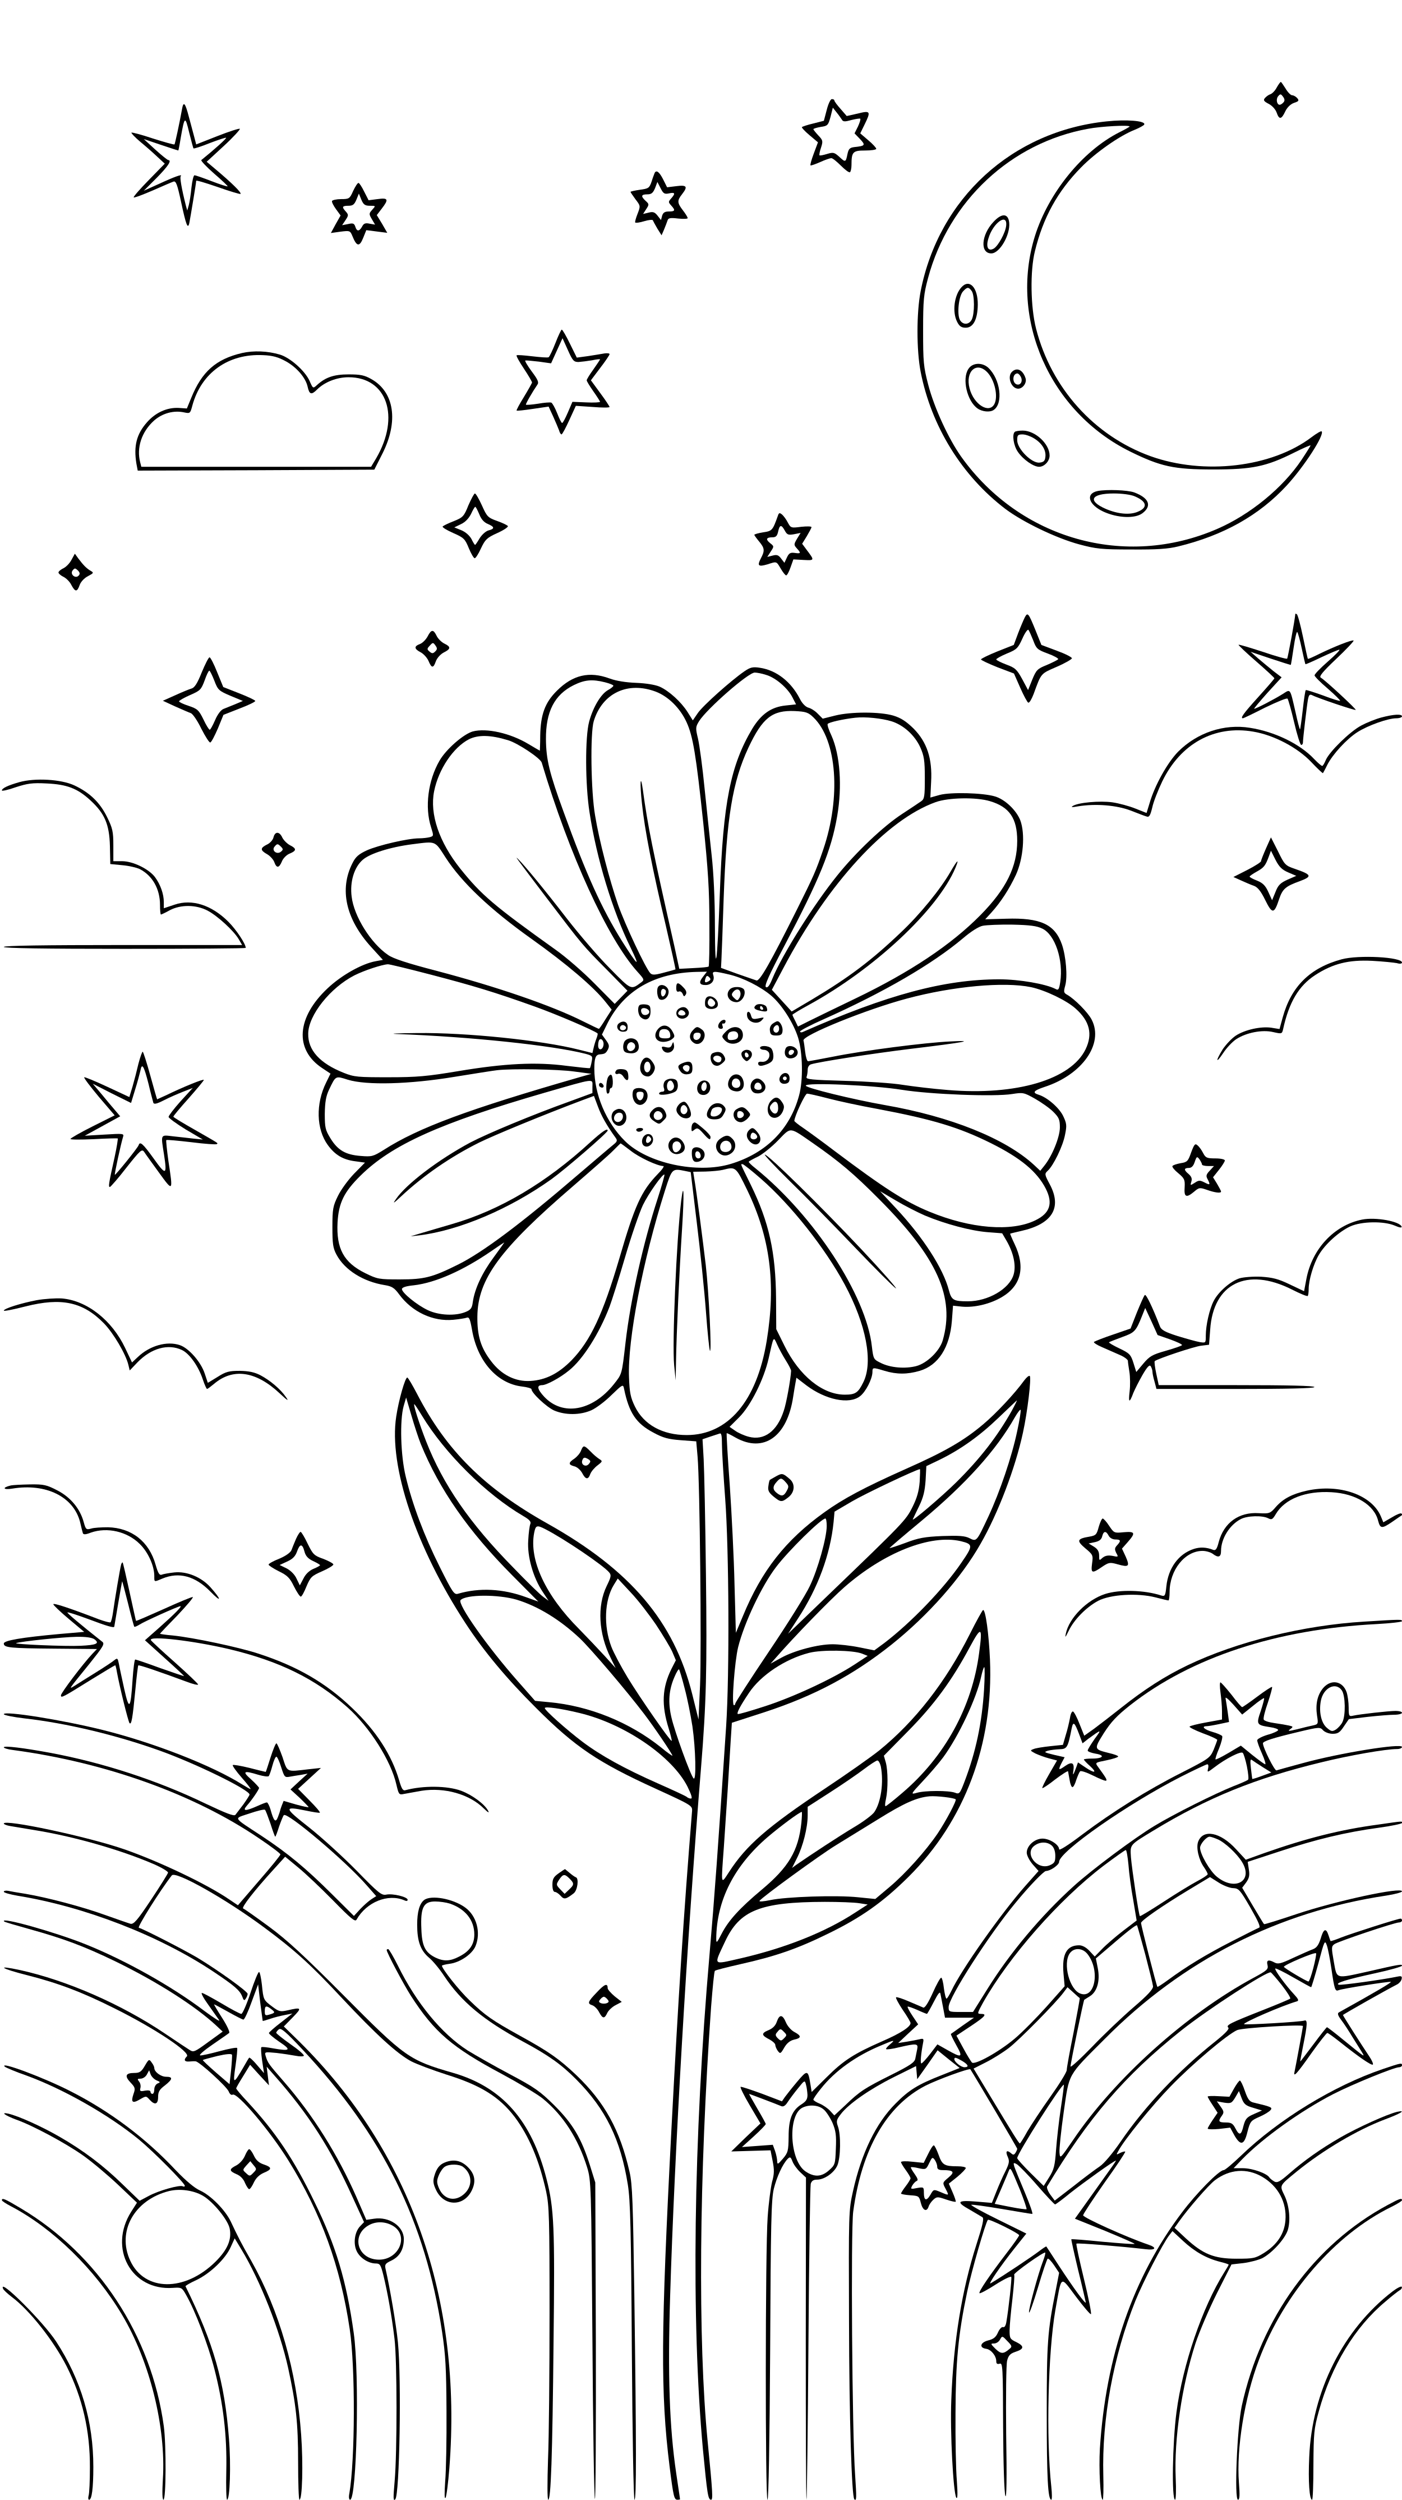 <?xml version="1.0" standalone="no"?>
<!DOCTYPE svg PUBLIC "-//W3C//DTD SVG 20010904//EN"
 "http://www.w3.org/TR/2001/REC-SVG-20010904/DTD/svg10.dtd">
<svg version="1.0" xmlns="http://www.w3.org/2000/svg"
 width="736pt" height="1312pt" viewBox="0 0 736 1312"
 preserveAspectRatio="xMidYMid meet">

<g transform="translate(0,1312) scale(0.1,-0.1)"
fill="#000000" stroke="none">
<path d="M6702 12660 c-9 -17 -24 -32 -34 -35 -9 -3 -21 -12 -28 -20 -9 -11
-5 -17 20 -30 18 -9 36 -29 42 -46 13 -38 25 -37 45 6 10 21 27 38 46 45 25 8
28 12 17 25 -7 8 -19 15 -27 15 -7 0 -23 16 -34 35 -12 19 -23 35 -25 35 -3 0
-13 -14 -22 -30z m36 -77 c-6 -7 -15 -13 -20 -13 -15 0 -21 30 -8 45 11 13 14
13 25 -2 10 -13 10 -22 3 -30z"/>
<path d="M4340 12543 l-15 -57 -55 -14 c-30 -7 -57 -16 -60 -19 -3 -2 15 -22
39 -42 l45 -38 -22 -59 c-12 -32 -20 -60 -17 -62 2 -2 25 6 50 17 26 12 53 21
59 21 7 0 29 -18 51 -40 21 -21 42 -37 47 -34 4 3 8 20 8 37 0 70 7 77 71 77
33 0 59 4 59 9 0 5 -19 26 -42 45 l-42 36 22 45 c35 71 32 76 -35 59 l-58 -13
-32 37 c-18 20 -33 40 -33 45 0 4 -6 7 -13 7 -7 0 -19 -25 -27 -57z m79 -50
c6 -12 15 -13 50 -3 24 6 45 9 47 7 3 -3 -3 -21 -12 -41 l-18 -36 29 -30 c30
-32 27 -36 -30 -42 -24 -3 -30 -9 -36 -36 -9 -45 -11 -45 -43 -15 -26 23 -31
25 -64 15 -20 -6 -38 -10 -40 -7 -2 2 1 20 8 40 11 34 10 39 -14 64 -14 15
-26 30 -26 33 0 3 17 8 39 12 36 5 39 9 51 53 l12 48 19 -24 c11 -13 23 -31
28 -38z"/>
<path d="M955 12544 c-14 -77 -36 -178 -39 -182 -3 -2 -53 12 -113 31 -59 20
-110 33 -113 31 -2 -3 18 -24 45 -47 28 -23 68 -58 90 -79 l40 -37 -84 -86
c-46 -47 -82 -88 -79 -91 3 -3 48 14 99 36 52 23 101 44 110 47 13 4 20 -16
39 -104 27 -126 36 -149 44 -113 6 31 36 211 36 221 0 4 50 -11 111 -32 62
-22 116 -38 121 -37 10 4 -45 58 -132 131 l-45 38 90 83 c50 46 87 87 84 90
-3 3 -56 -14 -117 -38 l-112 -44 -11 42 c-6 22 -18 68 -27 101 -20 77 -29 87
-37 39z m61 -203 c2 -2 41 10 85 28 45 17 84 30 86 28 3 -4 -63 -63 -130 -117
-4 -3 26 -35 67 -71 41 -35 73 -66 71 -67 -2 -2 -40 10 -84 27 -44 17 -84 31
-90 31 -5 0 -12 -29 -16 -65 -3 -35 -10 -77 -14 -92 l-8 -28 -7 25 c-23 91
-33 150 -27 156 11 12 -32 -3 -114 -41 l-80 -36 68 68 c61 62 80 92 60 93 -5
1 -35 25 -68 55 l-60 55 89 -30 c50 -17 91 -30 92 -30 1 0 7 30 13 68 20 113
23 115 44 27 11 -44 21 -82 23 -84z"/>
<path d="M5810 12483 c-496 -51 -882 -404 -977 -892 -22 -113 -22 -309 0 -422
56 -287 217 -547 446 -721 92 -69 267 -153 386 -185 89 -24 118 -27 275 -27
133 -1 192 3 245 16 238 58 425 163 570 320 92 100 200 267 183 284 -3 3 -27
-11 -52 -30 -209 -159 -566 -201 -847 -100 -295 107 -520 357 -600 669 -29
113 -32 303 -6 407 43 176 119 314 242 439 76 78 202 166 280 197 27 11 51 24
52 29 7 19 -94 27 -197 16z m120 -27 c0 -2 -25 -16 -55 -31 -193 -98 -371
-318 -442 -544 -136 -438 79 -923 500 -1131 161 -79 229 -94 437 -94 204 0
277 15 423 88 48 24 87 41 87 38 0 -2 -21 -36 -47 -75 -98 -147 -270 -288
-443 -363 -483 -210 -1035 -54 -1344 379 -66 93 -141 255 -173 377 -25 96 -27
120 -27 285 0 162 3 190 26 276 109 405 436 710 840 783 67 13 218 21 218 12z"/>
<path d="M5215 11955 c-64 -68 -71 -165 -11 -165 44 0 100 97 94 161 -5 50
-39 52 -83 4z m67 -20 c-4 -37 -41 -104 -64 -119 -30 -18 -44 6 -29 53 24 82
101 136 93 66z"/>
<path d="M5047 11612 c-38 -42 -49 -130 -22 -182 12 -23 22 -30 45 -30 39 0
62 43 63 121 1 90 -44 138 -86 91z m53 -18 c17 -19 17 -122 1 -152 -15 -28
-47 -28 -62 -1 -16 31 -6 124 16 149 22 24 29 25 45 4z"/>
<path d="M5084 11184 c-35 -52 -7 -170 48 -208 24 -17 65 -21 84 -8 52 34 36
162 -28 222 -32 29 -83 27 -104 -6z m100 -19 c38 -41 57 -126 36 -166 -28 -52
-108 -2 -130 82 -24 90 37 145 94 84z"/>
<path d="M5312 11168 c-26 -26 -3 -88 33 -88 24 0 46 30 39 54 -14 45 -46 60
-72 34z m47 -26 c12 -23 -2 -47 -23 -39 -24 10 -20 57 5 57 5 0 13 -8 18 -18z"/>
<path d="M5327 10853 c-15 -14 -6 -72 16 -104 27 -40 82 -79 112 -79 27 0 55
29 55 59 0 61 -75 131 -141 131 -19 0 -39 -3 -42 -7z m100 -33 c42 -25 65 -62
61 -97 -2 -22 -9 -29 -31 -31 -40 -5 -117 72 -117 117 0 27 3 31 28 31 15 0
41 -9 59 -20z"/>
<path d="M5763 10543 c-66 -13 -50 -72 31 -109 73 -33 164 -37 203 -8 52 39
35 81 -44 110 -36 12 -141 16 -190 7z m194 -28 c64 -27 70 -59 16 -81 -42 -18
-105 -12 -168 15 -98 43 -78 81 42 81 44 0 89 -6 110 -15z"/>
<path d="M3437 12213 c-2 -5 -10 -25 -16 -45 -12 -35 -16 -38 -62 -44 -27 -4
-49 -9 -49 -11 0 -2 12 -20 26 -39 26 -34 27 -35 11 -76 -9 -23 -15 -44 -12
-46 3 -3 24 0 47 7 23 7 44 9 45 5 2 -5 13 -25 24 -44 l22 -35 13 30 c7 17 15
38 18 47 4 14 13 16 56 11 27 -3 50 -2 50 2 0 5 -11 23 -25 41 -30 39 -31 51
-5 84 32 41 26 50 -29 43 l-49 -6 -21 42 c-20 39 -35 50 -44 34z m75 -108 c32
7 35 0 11 -27 -15 -17 -15 -19 0 -36 24 -26 21 -32 -12 -32 -21 0 -30 -6 -35
-22 l-6 -23 -18 23 c-15 19 -24 22 -47 16 l-29 -7 16 25 c16 24 16 27 -2 43
-27 25 -25 35 8 35 22 0 30 7 41 33 l12 32 17 -33 c14 -28 20 -32 44 -27z"/>
<path d="M1854 12118 c-18 -41 -21 -43 -63 -43 -24 0 -46 -5 -48 -10 -2 -6 8
-25 21 -43 l24 -33 -26 -46 -25 -46 50 7 c49 6 51 6 63 -23 22 -55 37 -58 56
-11 l17 42 55 -7 55 -7 -27 47 -28 46 26 34 c38 49 34 58 -22 50 l-47 -6 -23
45 c-12 25 -26 46 -30 46 -5 0 -17 -19 -28 -42z m88 -78 c31 0 31 0 12 -21
-17 -19 -18 -22 -2 -49 l17 -29 -29 5 c-22 5 -31 1 -39 -15 -15 -27 -28 -27
-36 0 -6 17 -12 19 -38 13 l-31 -6 18 27 c16 24 16 28 2 44 -23 25 -20 31 13
31 23 0 31 6 42 32 l13 32 13 -32 c11 -26 19 -32 45 -32z"/>
<path d="M2916 11320 c-15 -38 -31 -72 -36 -75 -4 -3 -43 0 -86 5 -42 5 -80 8
-82 5 -3 -3 15 -35 39 -71 24 -36 43 -69 42 -72 -1 -4 -20 -38 -43 -76 -23
-37 -40 -69 -38 -71 2 -2 40 2 86 9 l82 12 24 -52 c13 -29 27 -62 31 -73 3
-12 9 -21 13 -21 4 1 22 34 41 76 l34 74 89 -6 c48 -4 88 -4 88 0 0 3 -22 37
-49 73 l-49 67 49 65 c27 35 49 68 49 72 0 5 -12 6 -27 4 -16 -3 -54 -9 -86
-14 l-59 -8 -36 73 c-20 41 -39 74 -43 74 -3 0 -18 -31 -33 -70z m121 -100
c15 1 47 5 71 9 23 5 42 7 42 5 0 -2 -16 -26 -35 -53 -19 -26 -35 -52 -35 -57
0 -5 16 -31 35 -58 19 -27 35 -52 35 -55 0 -3 -33 -5 -72 -3 l-73 3 -24 -56
c-13 -30 -26 -55 -30 -55 -4 0 -15 23 -26 51 -11 28 -25 53 -31 56 -6 2 -37 0
-70 -6 -32 -5 -61 -7 -63 -5 -3 3 34 67 60 105 9 12 3 26 -30 70 -22 30 -37
55 -33 57 4 1 36 -2 71 -6 l64 -9 30 66 30 66 28 -62 c25 -56 31 -63 56 -63z"/>
<path d="M1270 11267 c-136 -32 -210 -97 -266 -235 l-23 -56 -43 3 c-61 3
-121 -24 -166 -75 -55 -62 -71 -124 -56 -217 l7 -37 621 2 621 3 43 85 c85
169 62 322 -58 390 -37 21 -58 25 -120 25 -77 0 -121 -15 -166 -56 -21 -19
-21 -19 -39 22 -24 53 -102 122 -156 138 -64 19 -137 22 -199 8z m230 -43 c57
-31 105 -87 115 -134 9 -41 20 -44 49 -15 40 40 104 65 166 65 202 0 272 -207
145 -425 l-27 -45 -603 0 -603 0 -6 23 c-20 77 7 160 72 219 44 39 104 56 161
43 29 -6 30 -4 41 37 47 172 189 273 371 264 50 -2 79 -10 119 -32z"/>
<path d="M2459 10468 c-23 -58 -29 -64 -76 -83 -29 -11 -55 -24 -59 -28 -4 -4
20 -19 54 -34 57 -25 63 -31 83 -80 12 -29 26 -53 31 -53 5 0 20 23 33 52 22
46 30 55 85 80 34 15 59 32 56 37 -3 5 -29 17 -57 27 -48 17 -53 23 -79 81
-16 35 -32 63 -37 63 -4 0 -19 -28 -34 -62z m57 -47 c10 -26 25 -43 45 -51 36
-15 37 -26 3 -34 -14 -4 -34 -22 -46 -41 -11 -19 -22 -35 -24 -35 -2 0 -11 14
-19 31 -10 18 -31 37 -53 46 l-37 15 35 17 c22 10 41 30 53 54 9 20 19 37 22
37 3 0 12 -18 21 -39z"/>
<path d="M4084 10414 c-28 -78 -30 -81 -78 -88 -25 -4 -46 -10 -46 -13 0 -3
11 -18 25 -35 29 -35 31 -48 9 -89 -20 -39 -13 -45 35 -31 50 16 46 17 70 -23
11 -19 24 -35 28 -35 5 0 15 19 23 42 l15 42 54 -3 c58 -3 58 -3 15 54 l-23
31 24 39 c13 22 25 44 25 48 0 5 -24 5 -54 2 -53 -7 -55 -6 -70 22 -8 16 -22
35 -30 42 -13 11 -17 10 -22 -5z m36 -79 c12 -22 18 -24 48 -19 l35 7 -19 -31
c-17 -29 -17 -32 -1 -50 23 -25 22 -29 -11 -24 -23 3 -30 -1 -41 -24 l-13 -28
-17 22 c-14 19 -23 22 -45 16 l-28 -7 18 28 c18 27 18 28 -4 45 -24 20 -19 30
14 30 17 0 24 7 29 30 8 37 17 38 35 5z"/>
<path d="M376 10183 c-9 -18 -28 -38 -42 -45 -15 -7 -27 -17 -27 -23 0 -5 12
-16 27 -23 14 -7 33 -26 41 -43 20 -37 30 -37 43 0 6 17 24 37 44 47 30 16 31
18 14 28 -21 12 -38 29 -65 65 l-18 25 -17 -31z m36 -85 c-17 -17 -47 9 -30
29 10 12 13 12 27 -1 11 -12 12 -19 3 -28z"/>
<path d="M5380 9880 c-6 -12 -22 -49 -35 -83 l-23 -62 -86 -34 c-47 -19 -86
-38 -86 -42 0 -4 39 -22 86 -41 l87 -33 33 -75 c18 -41 37 -76 42 -78 6 -2 18
19 28 45 41 112 36 106 121 143 44 19 80 40 80 45 0 6 -36 24 -80 40 l-80 30
-31 77 c-37 91 -41 96 -56 68z m44 -121 c16 -43 21 -49 76 -69 33 -12 58 -26
55 -30 -3 -4 -29 -17 -59 -30 -50 -20 -56 -26 -77 -77 l-22 -55 -31 58 c-28
51 -37 59 -83 76 -29 11 -53 23 -53 27 0 4 25 18 56 31 52 21 58 28 81 78 13
30 28 51 32 46 4 -5 15 -30 25 -55z"/>
<path d="M6800 9898 c-2 -30 -39 -230 -43 -235 -3 -3 -61 13 -128 36 -68 22
-124 39 -127 37 -2 -2 40 -42 92 -87 53 -46 96 -86 96 -89 0 -3 -38 -47 -85
-99 -76 -84 -96 -111 -80 -111 3 0 55 25 116 56 62 30 115 52 118 47 4 -4 20
-61 35 -125 15 -65 32 -118 37 -118 5 0 9 6 9 13 0 20 20 190 26 224 5 26 9
31 23 24 26 -14 224 -81 228 -77 4 4 -161 157 -183 169 -11 6 8 30 81 99 53
50 93 93 91 96 -6 6 -100 -31 -180 -70 -32 -16 -59 -28 -60 -26 -2 2 -13 54
-26 116 -13 62 -27 115 -32 118 -4 3 -8 4 -8 2z m34 -183 c9 -43 18 -80 19
-81 1 -2 39 15 85 37 45 21 87 39 93 39 6 0 -21 -28 -60 -62 -39 -34 -71 -67
-70 -73 0 -5 31 -37 69 -69 38 -33 67 -62 65 -64 -2 -3 -43 10 -90 28 -48 17
-88 30 -90 28 -3 -2 -10 -49 -16 -104 -6 -54 -13 -100 -14 -102 -2 -2 -13 39
-24 90 -30 130 -25 122 -68 95 -43 -27 -139 -77 -149 -77 -3 0 28 37 69 83
l75 82 -42 32 c-22 18 -59 48 -81 67 l-40 35 104 -35 c57 -19 105 -34 107 -34
1 0 8 41 15 90 7 50 16 87 19 83 4 -5 15 -44 24 -88z"/>
<path d="M2245 9780 c-9 -17 -27 -35 -40 -40 -33 -12 -31 -26 4 -44 15 -8 34
-29 41 -46 16 -38 25 -38 38 -1 6 17 24 37 41 46 38 19 39 30 4 47 -15 7 -34
26 -41 41 -17 35 -28 34 -47 -3z m40 -79 c-12 -12 -17 -12 -30 -1 -14 12 -14
15 1 31 16 18 18 18 30 1 10 -14 10 -20 -1 -31z"/>
<path d="M1059 9591 c-23 -58 -38 -81 -54 -85 -11 -3 -50 -19 -85 -35 l-65
-29 65 -30 c36 -16 73 -32 82 -35 10 -4 35 -40 55 -82 21 -41 42 -74 47 -72 6
2 23 35 40 74 l29 71 84 33 c45 17 83 35 83 40 0 4 -38 22 -84 40 l-84 33 -32
78 c-17 43 -35 78 -40 78 -5 0 -23 -36 -41 -79z m66 -43 c19 -50 24 -54 85
-80 l65 -27 -40 -17 c-22 -9 -50 -20 -62 -25 -13 -5 -31 -28 -44 -59 -12 -27
-24 -50 -28 -50 -4 0 -19 24 -33 54 -24 49 -32 56 -77 71 -28 9 -51 20 -51 24
0 4 26 19 58 33 53 23 58 28 76 76 10 29 21 52 25 52 3 0 15 -24 26 -52z"/>
<path d="M3907 9596 c-68 -47 -217 -179 -244 -219 l-26 -38 -27 43 c-34 54
-98 112 -147 134 -23 10 -72 18 -123 20 -54 2 -105 10 -140 23 -106 39 -193
19 -276 -64 -63 -62 -86 -125 -88 -236 0 -43 -2 -79 -2 -79 -1 0 -28 16 -60
35 -95 57 -219 85 -292 66 -49 -14 -140 -93 -175 -154 -60 -104 -78 -244 -44
-349 14 -45 14 -46 -7 -52 -11 -3 -37 -6 -56 -6 -59 0 -216 -37 -274 -63 -43
-20 -59 -34 -75 -66 -71 -138 -36 -295 98 -442 l61 -67 -38 -7 c-72 -13 -180
-74 -252 -142 -163 -153 -175 -321 -30 -418 l45 -30 -23 -47 c-55 -111 -52
-244 9 -328 38 -52 80 -77 144 -85 l51 -7 -57 -58 c-31 -32 -69 -84 -85 -117
-26 -53 -29 -68 -29 -163 0 -89 3 -111 22 -146 43 -80 140 -141 253 -159 37
-6 50 -14 75 -48 68 -93 178 -144 284 -134 31 3 63 8 71 11 13 5 18 -7 28 -64
28 -164 131 -281 261 -297 28 -3 51 -10 51 -14 0 -20 79 -94 119 -112 58 -25
136 -25 195 1 25 11 73 47 106 80 59 57 61 58 66 33 26 -126 63 -182 154 -230
51 -28 79 -35 144 -40 l81 -6 7 -80 c12 -138 21 -1012 13 -1200 l-8 -180 -33
133 c-96 382 -323 650 -759 895 -332 186 -531 383 -685 680 -25 48 -48 87 -52
87 -11 0 -45 -118 -58 -205 -40 -260 103 -686 364 -1085 96 -147 217 -292 371
-445 205 -205 324 -285 629 -424 188 -86 191 -88 189 -117 -44 -542 -72 -976
-108 -1664 -56 -1076 -58 -1390 -10 -1775 20 -158 24 -175 41 -175 8 0 14 1
14 3 0 1 -9 62 -20 135 -36 244 -45 516 -32 932 23 748 88 1863 162 2770 28
344 32 522 26 1010 -3 278 -9 553 -12 611 l-6 105 38 13 c22 7 45 15 52 17 9
4 12 -11 12 -59 0 -35 8 -162 17 -283 20 -267 23 -921 5 -1194 -43 -647 -61
-895 -87 -1195 -85 -976 -97 -1923 -35 -2600 23 -238 27 -265 43 -265 10 0 9
33 -18 305 -52 532 -45 1395 18 2282 8 101 16 186 20 189 3 4 64 19 134 35
184 41 299 81 458 159 175 85 290 166 425 300 295 293 446 697 427 1140 -6
134 -23 260 -36 260 -3 0 -35 -57 -70 -127 -128 -254 -288 -458 -475 -610 -45
-36 -173 -126 -286 -201 -303 -202 -412 -297 -502 -436 -45 -69 -43 -75 -28
130 5 71 14 206 20 299 6 94 13 211 16 261 l6 92 173 56 c262 86 464 194 665
354 193 154 366 350 468 530 92 160 182 397 222 582 24 109 45 288 36 298 -4
4 -17 -7 -29 -23 -50 -69 -148 -174 -216 -231 -102 -86 -201 -143 -404 -233
-222 -99 -330 -157 -429 -228 -205 -147 -330 -307 -428 -545 l-37 -88 -7 252
c-3 139 -15 375 -25 523 -11 149 -18 271 -16 273 1 1 22 -9 46 -23 148 -83
272 4 303 215 4 25 9 57 12 72 l5 27 52 -40 c101 -76 225 -102 282 -57 30 23
64 90 65 126 0 26 1 26 64 7 63 -19 119 -19 184 0 98 29 158 123 169 262 l6
80 47 -5 c66 -6 149 14 211 51 100 60 123 157 65 278 -14 29 -24 54 -23 54 1
1 27 7 57 14 163 36 216 121 152 243 -29 54 -29 57 -12 73 30 27 80 130 91
189 10 49 9 59 -10 99 -21 43 -83 97 -128 111 -36 11 -27 22 30 41 198 64 313
227 248 353 -19 38 -91 110 -129 131 -18 10 -19 15 -10 48 13 47 4 153 -17
215 -37 107 -113 142 -294 136 l-109 -3 32 35 c49 54 94 123 129 198 39 85 50
215 23 287 -21 53 -81 110 -133 125 -64 19 -231 23 -289 8 l-50 -14 4 82 c7
123 -22 209 -92 280 -40 39 -67 56 -106 68 -70 21 -225 21 -307 0 l-64 -16
-26 26 c-14 15 -37 29 -50 32 -14 4 -32 22 -44 46 -46 90 -123 150 -209 163
-38 6 -51 3 -83 -19z m114 -18 c50 -14 114 -69 139 -118 l19 -37 -56 -6 c-75
-8 -127 -45 -174 -122 -114 -192 -153 -387 -170 -860 -14 -385 -25 -457 -26
-175 0 136 -7 282 -17 370 -9 80 -25 237 -37 350 -11 113 -27 231 -35 264 -13
55 -13 60 6 91 40 64 258 255 292 255 11 0 38 -5 59 -12z m-845 -39 c24 -6 44
-14 44 -18 0 -4 -13 -15 -30 -24 -37 -22 -77 -90 -97 -164 -22 -80 -21 -333 2
-478 37 -241 120 -515 216 -710 53 -109 38 -97 -46 36 -107 172 -186 346 -306
677 -75 205 -92 275 -93 382 -1 145 45 234 146 284 57 28 96 32 164 15z m266
-49 c66 -25 128 -86 162 -160 34 -74 50 -171 88 -530 25 -244 32 -349 32 -527
1 -122 -1 -223 -4 -226 -3 -3 -38 -6 -79 -8 l-75 -4 -26 120 c-116 513 -139
628 -165 818 -13 93 -17 38 -5 -70 14 -137 56 -350 125 -640 29 -125 52 -229
51 -231 -2 -1 -29 -9 -61 -17 -48 -13 -61 -13 -71 -3 -25 26 -133 256 -169
358 -46 134 -99 336 -121 470 -22 127 -26 432 -7 495 45 147 178 210 325 155z
m828 -135 c124 -119 146 -419 51 -696 -38 -111 -50 -138 -138 -314 -139 -278
-195 -377 -212 -371 -9 3 -54 19 -101 35 l-85 31 2 37 c1 21 7 169 12 328 15
422 46 611 130 791 74 157 125 197 243 192 59 -3 71 -7 98 -33z m411 -21 c63
-20 121 -73 150 -136 20 -45 24 -69 24 -162 0 -97 -2 -110 -20 -122 -11 -8
-55 -37 -99 -66 -97 -63 -242 -200 -340 -322 -125 -155 -290 -417 -341 -542
-15 -37 -25 -50 -34 -45 -10 6 16 63 98 219 183 348 245 498 276 679 27 157
15 321 -30 422 -14 29 -23 57 -20 61 5 9 82 26 145 33 52 6 139 -3 191 -19z
m-2014 -99 c51 -15 171 -95 177 -118 144 -482 346 -924 502 -1097 37 -41 38
-43 19 -57 -53 -39 -50 -41 -163 74 -59 59 -161 178 -227 263 -115 149 -221
278 -254 310 -21 21 -19 18 154 -210 184 -242 184 -242 313 -372 l106 -108
-33 -34 -34 -35 -106 107 c-58 59 -150 139 -204 177 -326 233 -389 287 -500
425 -112 140 -162 288 -138 407 23 115 100 230 183 273 49 24 113 23 205 -5z
m2530 -320 c102 -30 143 -90 143 -208 0 -136 -58 -253 -193 -390 -154 -156
-368 -299 -657 -438 -102 -49 -211 -102 -243 -118 l-58 -29 -14 29 c-8 15 -15
30 -15 33 0 2 37 25 83 50 345 188 681 502 773 722 21 51 10 41 -26 -21 -52
-91 -161 -225 -261 -319 -154 -147 -272 -236 -468 -353 l-105 -62 -52 57 -52
57 61 115 c235 445 540 777 799 870 67 24 212 27 285 5z m-2857 -297 c85 -131
234 -272 452 -427 181 -129 325 -251 388 -331 l31 -39 -32 -50 c-17 -28 -33
-51 -35 -51 -2 0 -40 18 -84 40 -163 82 -451 181 -770 265 -150 39 -227 64
-253 83 -90 61 -179 203 -191 306 -10 77 13 154 58 193 37 33 144 67 261 82
127 16 116 20 175 -71z m3132 -372 c67 -32 111 -165 94 -280 -6 -39 -10 -45
-24 -37 -52 27 -192 51 -296 51 -288 0 -589 -81 -1033 -277 -7 -3 -13 -1 -13
3 0 5 55 34 123 64 318 142 573 291 732 425 42 36 83 62 104 66 20 4 90 7 156
6 93 -2 129 -7 157 -21z m-3216 -240 c230 -60 339 -93 549 -168 115 -41 318
-128 332 -142 2 -2 -1 -14 -6 -27 -5 -13 -12 -36 -15 -50 l-6 -26 -72 18
c-194 49 -590 90 -847 87 -102 -1 -152 -3 -111 -5 389 -14 822 -60 994 -104
36 -10 38 -12 32 -41 -3 -18 -8 -33 -9 -34 -2 -2 -57 4 -123 12 -158 21 -324
13 -569 -28 -162 -27 -215 -32 -365 -32 -161 0 -180 1 -235 23 -126 50 -189
119 -187 206 1 97 116 241 243 306 52 26 143 56 175 58 6 1 105 -23 220 -53z
m1435 -12 c-24 -30 -20 -44 13 -44 30 0 49 23 41 50 -8 24 -1 25 84 5 74 -18
163 -63 220 -111 56 -48 117 -144 141 -221 24 -79 27 -222 5 -302 -47 -177
-173 -304 -359 -360 -175 -53 -437 3 -555 120 -99 98 -161 245 -161 380 0 56
7 73 28 75 27 2 32 5 43 25 9 18 7 27 -10 50 l-21 29 30 61 c87 171 247 263
468 268 l53 1 -20 -26z m29 -24 c-18 -11 -24 -6 -16 16 5 14 9 15 19 5 9 -9 9
-14 -3 -21z m1692 -31 c75 -16 188 -70 235 -113 74 -66 90 -134 52 -213 -77
-159 -363 -244 -723 -214 -77 6 -184 19 -236 27 -52 9 -189 18 -303 21 -177 5
-207 8 -203 20 3 8 6 25 6 38 0 14 7 26 18 29 42 13 325 57 522 81 291 35 345
46 210 39 -134 -6 -459 -48 -617 -80 -67 -13 -126 -24 -131 -24 -5 0 -12 22
-15 48 -3 26 -7 54 -9 61 -6 27 332 164 543 220 243 65 510 89 651 60z m-2244
-305 c-5 -28 -28 -29 -28 -1 0 13 3 27 7 30 10 11 25 -9 21 -29z m-153 -138
l90 -12 -60 -17 c-587 -169 -849 -266 -1030 -382 -56 -35 -63 -37 -122 -32
-79 6 -120 30 -158 92 -27 44 -30 56 -30 129 1 61 6 92 22 126 36 75 33 74 99
53 98 -30 323 -24 559 15 105 17 206 33 225 35 78 9 321 5 405 -7z m95 -80 l0
-33 -117 -43 c-198 -71 -433 -169 -523 -216 -168 -90 -337 -218 -391 -297 -19
-27 -15 -25 27 14 118 110 257 206 409 282 77 38 336 145 541 222 l62 23 21
-56 c18 -49 46 -99 93 -164 10 -14 8 -20 -12 -36 -14 -11 -97 -82 -185 -157
-299 -257 -501 -408 -630 -472 -135 -67 -176 -78 -305 -78 -111 0 -118 1 -183
33 -113 56 -152 129 -145 266 6 103 34 160 120 245 163 162 418 277 968 436
271 78 250 75 250 31z m1625 -16 c150 -24 486 -37 579 -22 57 9 61 8 120 -25
33 -19 76 -49 95 -68 30 -30 35 -41 35 -82 0 -51 -41 -152 -83 -203 l-20 -25
-33 31 c-151 139 -438 254 -783 314 -170 30 -415 90 -415 102 0 18 357 2 505
-22z m-388 -45 c53 -14 169 -39 258 -55 291 -55 428 -96 599 -181 154 -77 240
-148 286 -238 39 -77 22 -129 -55 -166 -125 -61 -340 -44 -555 45 -127 52
-238 123 -500 320 -63 48 -136 101 -162 119 -27 18 -48 35 -48 38 0 22 56 143
67 143 7 0 57 -11 110 -25z m-82 -233 c141 -98 217 -162 350 -296 306 -307
399 -515 334 -741 -16 -55 -82 -120 -139 -135 -58 -15 -135 -9 -185 16 -39 19
-40 20 -48 87 -29 267 -304 687 -611 935 -22 17 -38 33 -35 35 2 3 24 15 49
27 25 13 72 51 105 85 69 71 57 72 180 -13z m-955 -41 c45 -36 142 -81 172
-81 7 0 -6 -19 -29 -42 -87 -90 -121 -166 -202 -444 -86 -292 -151 -431 -251
-534 -68 -69 -135 -103 -215 -108 -79 -5 -153 32 -207 104 -54 70 -73 132 -72
234 2 196 117 353 503 685 96 83 191 166 210 186 20 20 37 37 39 38 1 0 25
-17 52 -38z m685 -148 c158 -138 336 -363 439 -554 113 -210 151 -408 98 -514
-27 -55 -41 -65 -97 -65 -117 0 -239 99 -317 257 l-43 87 -1 160 c-2 245 -37
401 -132 596 -58 118 -55 110 -44 110 5 0 49 -35 97 -77z m-72 -60 c120 -249
151 -489 102 -790 -52 -317 -203 -495 -420 -495 -127 0 -225 54 -272 150 -23
47 -28 73 -31 153 -8 195 72 612 189 981 37 116 37 116 106 102 l29 -6 32
-266 c18 -147 40 -357 48 -467 8 -110 18 -202 21 -205 10 -8 -6 307 -22 450
-15 126 -48 384 -61 458 l-5 32 63 1 c35 1 77 5 93 9 68 17 67 18 128 -107z
m-471 -45 c-75 -230 -142 -528 -168 -753 -20 -173 -18 -165 -63 -222 -112
-139 -267 -167 -364 -64 -37 40 -41 61 -11 61 23 0 95 39 141 77 73 58 159
194 213 335 11 29 48 145 81 258 33 113 76 237 94 275 30 62 105 167 113 160
2 -2 -14 -59 -36 -127z m1404 -88 c108 -45 241 -80 327 -87 l78 -6 24 -41 c36
-63 50 -129 36 -176 -22 -75 -134 -140 -240 -140 -76 0 -86 6 -100 59 -29 112
-134 276 -277 429 l-84 90 83 -49 c45 -27 114 -62 153 -79z m-2265 -220 c-60
-81 -99 -164 -109 -234 -4 -32 -11 -41 -38 -52 -53 -22 -141 -18 -199 10 -57
27 -135 91 -135 110 0 9 21 16 62 20 114 13 260 78 408 180 36 25 66 45 67 45
2 1 -24 -35 -56 -79z m1534 -540 c16 -25 28 -49 28 -55 -2 -42 -25 -172 -39
-211 -35 -107 -103 -156 -183 -135 -24 6 -57 21 -72 32 l-29 20 50 50 c61 61
130 199 155 309 27 121 25 117 45 73 9 -21 30 -59 45 -83z m-1916 -439 c97
-238 250 -458 481 -690 l136 -137 -64 23 c-122 45 -246 51 -358 18 -20 -6 -29
8 -96 142 -81 162 -143 326 -178 473 -27 110 -32 295 -11 370 l13 45 28 -95
c15 -52 37 -119 49 -149z m3101 172 c-75 -133 -165 -249 -290 -373 -76 -75
-237 -212 -228 -194 2 5 17 36 33 69 22 45 30 78 34 135 l4 75 67 32 c111 54
211 125 311 221 52 50 96 91 97 92 2 0 -11 -26 -28 -57z m-3095 -23 c121 -199
336 -412 532 -527 33 -19 42 -30 37 -42 -4 -9 -9 -47 -11 -86 -6 -84 26 -196
76 -270 l31 -47 -27 20 c-16 11 -87 80 -158 154 -231 235 -369 436 -458 663
-36 92 -69 195 -62 195 2 0 20 -27 40 -60z m3125 -81 c-28 -134 -91 -319 -151
-448 -63 -134 -62 -133 -100 -114 -24 12 -55 14 -142 11 -93 -4 -126 -10 -194
-36 -46 -17 -83 -29 -83 -27 0 2 76 67 169 144 232 193 392 371 489 543 15 26
29 43 30 38 2 -6 -6 -56 -18 -111z m-512 -266 c-4 -50 -14 -85 -38 -133 -35
-70 -45 -80 -440 -460 l-213 -205 52 80 c105 160 170 337 187 506 l5 55 92 54
c70 41 334 166 356 169 2 1 1 -29 -1 -66z m-488 -232 c0 -62 -47 -229 -89
-316 -21 -45 -117 -199 -215 -344 -97 -144 -176 -267 -176 -272 0 -5 -3 -9 -7
-9 -14 0 4 232 22 305 32 128 124 322 199 420 65 86 236 254 259 255 4 0 7
-17 7 -39z m-1477 -17 c96 -49 305 -190 335 -227 12 -14 10 -24 -13 -71 -51
-105 -43 -250 21 -378 l26 -53 -58 64 c-33 36 -93 99 -134 141 -176 176 -263
362 -236 504 8 41 14 43 59 20z m2181 -63 c65 -16 65 -23 3 -113 -93 -137
-264 -314 -404 -421 l-53 -39 -80 16 c-44 9 -107 16 -139 16 -77 0 -201 -33
-270 -71 l-56 -31 25 28 c100 115 290 310 362 373 209 183 452 279 612 242z
m-1599 -440 c35 -53 73 -116 84 -140 l19 -45 -23 -45 c-49 -99 -54 -189 -14
-315 10 -33 17 -62 15 -63 -5 -6 -166 225 -231 332 -35 58 -74 131 -86 163
-41 108 -36 243 13 323 l21 34 69 -74 c38 -40 97 -117 133 -170z m-733 133
c112 -34 228 -105 332 -203 58 -55 249 -280 337 -396 52 -68 149 -211 149
-220 0 -2 -27 16 -59 43 -166 133 -378 219 -589 238 l-73 7 -89 101 c-162 183
-321 409 -302 428 30 30 197 30 294 2z m2428 -280 c-37 -284 -181 -545 -403
-734 -45 -39 -85 -70 -88 -70 -4 0 -3 17 2 38 11 50 11 149 -1 192 l-10 35
128 130 c137 139 230 266 323 440 61 113 68 109 49 -31z m-615 -3 l30 -12 -70
-46 c-112 -73 -317 -169 -468 -218 -77 -25 -142 -44 -144 -41 -6 6 12 41 59
111 61 92 190 178 316 210 66 17 230 14 277 -4z m641 -188 c-11 -176 -43 -328
-103 -485 -24 -63 -27 -66 -50 -57 -32 12 -159 12 -201 -1 -32 -9 -32 -7 31
60 36 38 85 95 108 126 81 110 176 311 200 425 6 27 13 49 16 49 3 0 3 -52 -1
-117z m-1572 6 c14 -51 32 -142 41 -200 17 -118 21 -289 6 -273 -16 16 -99
245 -116 319 -19 80 -14 146 16 214 10 24 21 42 24 39 2 -2 16 -47 29 -99z
m-551 -130 c237 -57 486 -228 566 -386 21 -43 27 -63 18 -63 -7 0 -17 4 -22 9
-6 5 -73 36 -150 70 -176 78 -300 146 -397 219 -82 62 -198 165 -198 177 0 10
89 -3 183 -26z m1581 -280 c16 -84 1 -190 -35 -241 -11 -15 -59 -51 -107 -79
-75 -45 -223 -142 -301 -196 l-23 -17 26 52 c31 61 56 159 56 223 l0 46 118
76 c64 41 144 96 177 121 33 25 65 46 71 46 6 0 14 -14 18 -31z m393 -173 c6
-6 -50 -112 -94 -178 -63 -93 -170 -212 -252 -281 l-76 -64 -90 9 c-112 12
-379 3 -462 -15 -34 -7 -59 -9 -56 -4 11 18 319 242 401 292 45 28 145 89 221
136 138 86 204 115 271 121 36 3 129 -8 137 -16z m-810 -123 c-16 -148 -67
-233 -208 -351 -117 -98 -175 -162 -211 -232 -25 -49 -28 -51 -28 -25 2 201
94 382 270 533 67 57 168 132 179 132 2 0 1 -26 -2 -57z m303 -422 l45 -7 -65
-42 c-157 -103 -369 -187 -604 -241 -147 -33 -140 -41 -80 88 77 165 184 208
524 209 74 0 155 -3 180 -7z"/>
<path d="M3550 7935 c0 -16 4 -23 14 -19 7 3 16 -3 20 -13 6 -15 8 -15 16 -3
6 10 3 22 -12 37 -28 30 -38 29 -38 -2z"/>
<path d="M3457 7943 c-13 -13 -7 -64 8 -69 21 -8 45 14 45 41 0 27 -36 46 -53
28z m36 -19 c8 -8 -3 -34 -14 -34 -5 0 -9 9 -9 20 0 19 11 26 23 14z"/>
<path d="M3832 7928 c-27 -27 -6 -68 35 -68 26 0 50 38 40 64 -8 19 -58 21
-75 4z m55 -19 c2 -8 -1 -21 -7 -29 -8 -13 -11 -13 -26 2 -15 14 -15 20 -4 33
15 18 34 15 37 -6z"/>
<path d="M3704 7876 c-3 -8 -4 -23 -2 -33 5 -25 61 -25 66 0 7 37 -51 67 -64
33z m45 -9 c8 -10 7 -17 -1 -25 -15 -15 -39 3 -31 24 7 18 17 18 32 1z"/>
<path d="M3357 7844 c-12 -12 -8 -51 8 -64 26 -22 50 -8 50 30 0 30 -4 35 -25
38 -14 2 -29 0 -33 -4z m51 -31 c5 -18 -28 -29 -38 -12 -5 7 -6 17 -3 22 7 12
35 5 41 -10z"/>
<path d="M3967 7843 c-14 -13 -6 -22 24 -28 35 -8 42 -4 33 19 -6 16 -44 22
-57 9z m38 -13 c3 -5 1 -10 -4 -10 -6 0 -11 5 -11 10 0 6 2 10 4 10 3 0 8 -4
11 -10z"/>
<path d="M3567 7828 c-24 -13 -21 -45 4 -53 26 -8 52 15 44 37 -9 22 -27 28
-48 16z m31 -26 c2 -7 -6 -12 -17 -12 -21 0 -27 11 -14 24 9 9 26 2 31 -12z"/>
<path d="M3922 7788 c4 -33 53 -48 76 -24 16 17 16 18 -16 11 -29 -6 -34 -4
-39 14 -7 28 -25 27 -21 -1z"/>
<path d="M3782 7758 c-17 -17 -15 -38 3 -38 9 0 12 6 8 15 -3 9 -2 15 3 13 5
-2 10 1 12 7 5 15 -12 17 -26 3z"/>
<path d="M3252 7751 c-23 -14 -10 -46 18 -46 20 0 25 5 25 25 0 26 -20 36 -43
21z m33 -20 c7 -12 -12 -24 -25 -16 -11 7 -4 25 10 25 5 0 11 -4 15 -9z"/>
<path d="M4056 7747 c-11 -8 -17 -23 -14 -38 2 -19 9 -24 33 -24 24 0 31 5 33
23 3 22 -13 52 -27 52 -4 0 -15 -6 -25 -13z m34 -27 c0 -11 -7 -20 -15 -20
-15 0 -21 21 -8 33 12 13 23 7 23 -13z"/>
<path d="M3456 7721 c-27 -30 -18 -65 19 -69 17 -2 39 4 50 12 19 14 19 17 5
43 -19 34 -50 40 -74 14z m62 -28 c3 -20 -1 -23 -27 -23 -23 0 -31 5 -31 18 0
25 10 33 35 30 12 -2 21 -12 23 -25z"/>
<path d="M3636 7711 c-21 -23 -18 -49 7 -65 39 -25 79 44 41 71 -23 17 -28 17
-48 -6z m42 -28 c-5 -26 -38 -29 -38 -4 0 15 6 21 21 21 14 0 19 -5 17 -17z"/>
<path d="M3810 7705 c-23 -24 -23 -25 -5 -45 31 -34 95 -17 95 27 0 47 -53 57
-90 18z m65 -20 c0 -14 -8 -21 -27 -23 -22 -3 -28 1 -28 17 0 10 6 22 13 24
23 10 42 2 42 -18z"/>
<path d="M3280 7656 c-6 -8 -10 -25 -8 -38 2 -18 10 -24 35 -26 37 -4 56 20
42 56 -10 26 -50 30 -69 8z m53 -20 c8 -20 -20 -43 -35 -28 -14 14 -3 42 16
42 7 0 16 -6 19 -14z"/>
<path d="M3527 7636 c-5 -13 -13 -17 -32 -12 -19 5 -23 3 -19 -8 15 -38 70
-20 62 20 -3 18 -4 18 -11 0z"/>
<path d="M3990 7620 c0 -5 9 -10 20 -10 11 0 23 -7 27 -16 9 -24 -11 -49 -36
-47 -12 2 -21 -1 -21 -7 0 -17 15 -18 48 -5 25 11 32 20 32 43 0 15 -5 33 -12
40 -15 15 -58 16 -58 2z"/>
<path d="M4124 7616 c-11 -28 1 -51 25 -51 32 0 49 28 32 49 -17 20 -50 21
-57 2z m44 -18 c-6 -18 -28 -21 -28 -4 0 9 7 16 16 16 9 0 14 -5 12 -12z"/>
<path d="M3893 7594 c-3 -8 2 -23 11 -32 15 -15 17 -15 32 0 21 21 11 48 -16
48 -11 0 -23 -7 -27 -16z m37 -15 c0 -5 -4 -9 -10 -9 -5 0 -10 7 -10 16 0 8 5
12 10 9 6 -3 10 -10 10 -16z"/>
<path d="M3743 7593 c-20 -7 -15 -51 6 -63 15 -7 24 -5 41 8 19 16 21 22 11
40 -11 21 -31 26 -58 15z m43 -24 c3 -6 1 -16 -4 -21 -13 -13 -45 8 -36 23 7
12 31 11 40 -2z"/>
<path d="M3370 7551 c-21 -41 -5 -81 32 -81 10 0 23 11 30 25 9 19 8 29 -6 50
-20 30 -41 32 -56 6z m45 -31 c0 -27 -22 -39 -31 -16 -8 22 3 49 19 43 6 -2
12 -14 12 -27z"/>
<path d="M3583 7540 c-26 -11 -28 -19 -10 -44 8 -11 23 -17 38 -14 19 2 24 9
24 33 0 33 -15 40 -52 25z m37 -23 c0 -8 -3 -17 -7 -20 -9 -9 -34 13 -27 24 8
14 34 11 34 -4z"/>
<path d="M3237 7504 c-13 -13 -7 -26 8 -20 9 3 20 -3 27 -14 18 -28 30 -25 26
8 -2 20 -9 28 -28 30 -14 2 -29 0 -33 -4z"/>
<path d="M4100 7476 c-18 -22 -5 -48 22 -44 17 2 23 10 23 28 0 29 -26 38 -45
16z m30 -16 c0 -5 -4 -10 -10 -10 -5 0 -10 5 -10 10 0 6 5 10 10 10 6 0 10 -4
10 -10z"/>
<path d="M3193 7468 c-12 -19 -14 -88 -3 -88 6 0 10 7 10 15 0 8 4 15 9 15 5
0 9 16 8 35 -2 36 -10 44 -24 23z"/>
<path d="M3828 7454 c-15 -33 -1 -58 35 -62 33 -4 51 26 37 62 -13 36 -56 36
-72 0z m56 -10 c7 -19 -1 -34 -19 -34 -18 0 -28 17 -21 35 7 20 32 19 40 -1z"/>
<path d="M3491 7446 c-7 -8 -10 -24 -6 -36 5 -14 2 -20 -9 -20 -9 0 -16 -5
-16 -10 0 -13 69 -3 88 13 7 6 12 22 10 36 -2 20 -9 27 -29 29 -14 2 -31 -4
-38 -12z m47 -23 c4 -24 -26 -40 -34 -18 -8 21 3 47 19 43 6 -3 13 -14 15 -25z"/>
<path d="M3950 7446 c-19 -23 -8 -61 18 -64 44 -7 67 32 36 62 -19 20 -38 20
-54 2z m48 -29 c2 -12 -3 -17 -17 -17 -12 0 -21 6 -21 13 0 31 32 34 38 4z"/>
<path d="M3672 7438 c-19 -19 -15 -56 8 -63 28 -9 52 13 48 44 -3 29 -35 40
-56 19z m38 -17 c0 -23 -16 -36 -25 -21 -9 14 1 40 15 40 5 0 10 -9 10 -19z"/>
<path d="M3146 7432 c-3 -6 -1 -14 5 -17 15 -10 25 3 12 16 -7 7 -13 7 -17 1z"/>
<path d="M3324 7396 c-9 -24 0 -58 19 -70 36 -23 75 35 47 70 -16 18 -59 18
-66 0z m54 -28 c-2 -13 -10 -23 -18 -23 -8 0 -16 10 -18 23 -3 17 2 22 18 22
16 0 21 -5 18 -22z"/>
<path d="M4047 7342 c-10 -10 -17 -30 -17 -44 0 -53 56 -62 79 -12 9 22 9 31
-4 50 -19 29 -36 30 -58 6z m38 -38 c0 -32 -21 -39 -38 -12 -8 12 -7 21 3 32
19 24 35 14 35 -20z"/>
<path d="M3566 7325 c-20 -21 -20 -39 0 -59 19 -20 53 -21 60 -2 7 17 -16 68
-32 73 -7 2 -19 -3 -28 -12z m41 -21 c8 -21 -13 -42 -28 -27 -13 13 -5 43 11
43 6 0 13 -7 17 -16z"/>
<path d="M3724 7305 c-24 -37 -15 -60 26 -60 27 0 38 6 49 27 13 22 13 29 2
42 -20 24 -58 20 -77 -9z m66 -8 c0 -19 -21 -37 -42 -37 -19 0 -22 8 -12 34 7
19 54 22 54 3z"/>
<path d="M3426 7294 c-23 -22 -20 -41 10 -60 24 -16 26 -16 46 4 19 18 20 25
10 47 -13 29 -43 33 -66 9z m52 -27 c4 -20 -25 -34 -40 -19 -15 15 -1 44 19
40 10 -2 19 -11 21 -21z"/>
<path d="M3868 7299 c-32 -18 -16 -69 22 -69 9 0 25 9 35 20 17 19 17 21 0 40
-20 22 -32 24 -57 9z m37 -29 c0 -8 -8 -16 -17 -18 -13 -2 -18 3 -18 18 0 15
5 20 18 18 9 -2 17 -10 17 -18z"/>
<path d="M3220 7286 c-28 -35 11 -93 48 -70 35 22 22 84 -18 84 -10 0 -23 -7
-30 -14z m50 -26 c0 -23 -26 -38 -41 -23 -14 14 0 43 22 43 12 0 19 -7 19 -20z"/>
<path d="M3637 7223 c-4 -3 -7 -15 -7 -26 0 -17 2 -18 16 -6 14 11 20 9 45
-19 31 -35 39 -39 39 -19 0 6 -18 27 -40 45 -42 35 -43 35 -53 25z"/>
<path d="M3340 7190 c0 -5 6 -10 14 -10 8 0 18 5 21 10 3 6 -3 10 -14 10 -12
0 -21 -4 -21 -10z"/>
<path d="M3932 7188 c-17 -17 -15 -42 7 -62 38 -34 72 7 40 48 -23 29 -30 31
-47 14z m42 -39 c-8 -14 -34 -11 -34 4 0 8 3 17 7 20 9 9 34 -13 27 -24z"/>
<path d="M3382 7158 c-17 -17 -15 -47 3 -54 21 -9 47 15 43 40 -4 24 -28 32
-46 14z m30 -30 c-15 -15 -26 -4 -18 18 5 13 9 15 18 6 9 -9 9 -15 0 -24z"/>
<path d="M3782 7144 c-55 -38 -1 -116 54 -79 28 18 32 56 8 79 -19 20 -34 20
-62 0z m58 -44 c0 -20 -23 -32 -45 -24 -20 8 -19 41 2 53 21 11 43 -3 43 -29z"/>
<path d="M3522 7138 c-32 -32 -1 -85 42 -74 31 8 40 33 21 62 -17 26 -44 31
-63 12z m52 -25 c8 -19 -17 -48 -33 -39 -12 8 -15 39 -4 49 12 12 31 7 37 -10z"/>
<path d="M3634 7086 c-3 -9 -3 -28 0 -42 5 -19 12 -24 28 -22 29 4 46 33 32
56 -15 23 -52 28 -60 8z m44 -29 c2 -10 -3 -17 -12 -17 -10 0 -16 9 -16 21 0
24 23 21 28 -4z"/>
<path d="M3099 7125 c-231 -212 -473 -356 -724 -429 -66 -19 -142 -42 -170
-50 l-50 -15 45 5 c210 26 475 138 695 295 71 51 295 244 295 255 0 15 -29 -5
-91 -61z"/>
<path d="M4145 6922 c77 -75 229 -230 339 -345 109 -114 207 -212 219 -219 11
-6 -70 87 -182 206 -210 223 -488 496 -506 496 -5 -1 53 -62 130 -138z"/>
<path d="M3576 6818 c-25 -210 -48 -748 -37 -863 l8 -80 2 105 c2 135 17 464
32 698 11 175 9 251 -5 140z"/>
<path d="M7251 9354 c-30 -8 -77 -27 -105 -42 -60 -32 -167 -137 -186 -181 -7
-17 -15 -31 -19 -31 -4 0 -23 16 -42 36 -75 80 -208 144 -337 164 -136 22
-277 -25 -377 -125 -56 -57 -123 -177 -150 -270 l-16 -52 -58 23 c-32 13 -87
28 -122 33 -66 9 -178 -1 -207 -19 -12 -7 -4 -8 28 -2 92 15 201 6 275 -22 39
-15 77 -30 86 -32 12 -4 18 7 28 48 6 29 30 90 52 136 96 199 274 297 478 262
108 -18 232 -83 305 -160 32 -34 60 -60 61 -58 1 2 12 21 23 44 28 55 102 136
159 172 56 35 159 72 203 72 16 0 30 5 30 10 0 14 -45 11 -109 -6z"/>
<path d="M102 9015 c-60 -17 -92 -32 -92 -44 0 -4 33 3 72 17 62 20 87 24 163
20 107 -5 162 -26 230 -89 75 -69 99 -126 102 -239 l2 -95 63 -6 c35 -3 77
-13 93 -21 66 -35 105 -104 105 -188 0 -27 2 -50 5 -50 2 0 24 10 47 23 58 30
137 29 197 -2 52 -27 138 -106 164 -150 l18 -31 -625 0 c-411 0 -626 -3 -626
-10 0 -7 218 -10 635 -10 349 0 635 2 635 5 0 21 -50 96 -91 137 -88 88 -191
121 -282 90 l-57 -19 0 32 c0 43 -18 93 -46 131 -32 43 -116 84 -173 84 l-46
0 0 83 c0 73 -4 90 -33 149 -38 77 -91 128 -172 166 -69 32 -205 40 -288 17z"/>
<path d="M1436 8726 c-3 -14 -18 -31 -33 -38 -37 -18 -38 -30 -3 -50 17 -9 35
-29 40 -43 12 -33 25 -32 40 4 6 16 25 35 41 41 36 15 37 26 1 44 -15 8 -33
26 -40 40 -15 33 -38 33 -46 2z m39 -50 c12 -12 12 -16 0 -26 -21 -18 -51 6
-34 26 14 17 17 17 34 0z"/>
<path d="M6646 8667 c-14 -32 -26 -62 -26 -67 0 -5 -33 -26 -72 -46 l-73 -37
40 -18 c22 -10 52 -23 67 -28 20 -7 37 -28 60 -75 37 -75 47 -74 73 5 18 53
33 67 108 94 67 25 64 34 -26 65 -50 17 -54 22 -88 92 l-37 73 -26 -58z m117
-126 l42 -18 -46 -20 c-37 -17 -49 -28 -63 -64 l-18 -44 -20 44 c-15 33 -29
47 -59 59 -21 8 -39 18 -39 21 0 3 17 15 37 26 38 21 46 31 64 80 l11 30 24
-48 c19 -37 34 -52 67 -66z"/>
<path d="M7043 8085 c-166 -45 -264 -142 -309 -304 l-17 -62 -43 7 c-56 8
-140 -11 -187 -42 -21 -14 -51 -46 -68 -71 -39 -63 -37 -79 3 -19 17 26 48 59
68 72 52 34 136 51 194 37 45 -10 46 -10 52 16 31 141 82 227 168 283 94 61
176 81 299 75 56 -3 114 -9 130 -12 16 -5 27 -3 27 3 0 29 -228 41 -317 17z"/>
<path d="M727 7538 c-8 -35 -22 -89 -31 -120 l-17 -56 -116 54 c-64 30 -118
52 -121 50 -3 -3 32 -49 77 -103 l83 -97 -116 -58 c-64 -32 -116 -62 -116 -66
0 -4 55 -4 122 -1 68 4 125 5 126 4 2 -2 -5 -46 -16 -97 -32 -143 -34 -158
-25 -158 4 1 44 46 87 102 73 92 81 99 93 82 6 -10 42 -59 78 -109 74 -102 74
-102 49 62 -8 58 -13 107 -11 109 2 3 62 -3 132 -11 70 -9 130 -13 133 -10 7
6 16 0 -115 75 -62 35 -113 66 -113 69 0 4 36 47 80 96 44 50 80 93 80 97 0 7
-111 -38 -199 -81 -25 -11 -46 -21 -46 -21 -1 0 -17 56 -36 125 -19 69 -37
125 -40 125 -3 0 -13 -28 -22 -62z m53 -108 c11 -47 23 -91 25 -98 3 -9 18 -6
55 13 27 14 73 34 101 45 l51 20 -64 -70 c-35 -39 -63 -76 -63 -82 0 -6 41
-36 90 -66 l90 -53 -50 5 c-27 3 -76 9 -107 12 -67 8 -64 13 -47 -96 17 -109
10 -111 -54 -21 -57 79 -72 92 -79 71 -4 -14 -122 -159 -125 -156 -3 3 31 160
43 199 6 18 0 18 -98 12 l-103 -6 93 51 93 51 -28 33 c-16 18 -48 57 -72 86
l-44 52 100 -51 101 -50 21 69 c12 38 24 83 28 100 8 44 18 28 43 -70z"/>
<path d="M6253 7071 c-16 -46 -21 -51 -55 -56 -21 -4 -40 -10 -43 -15 -3 -5
11 -22 31 -38 32 -27 35 -34 33 -73 -4 -52 8 -58 48 -25 28 24 31 24 69 11 42
-15 74 -19 74 -9 0 4 -10 22 -21 41 l-21 34 31 39 c17 21 31 44 31 49 0 6 -21
11 -50 11 -44 0 -51 3 -64 28 -8 16 -21 34 -30 41 -12 11 -17 5 -33 -38z m57
-63 c0 -4 14 -8 32 -8 l31 0 -22 -24 c-19 -20 -21 -28 -12 -44 16 -31 14 -34
-16 -18 -24 12 -30 12 -51 -2 -24 -15 -24 -15 -18 6 5 15 1 26 -13 39 -27 22
-27 33 0 33 14 0 24 10 31 32 10 29 12 30 25 13 7 -11 13 -22 13 -27z"/>
<path d="M7151 6719 c-146 -29 -263 -153 -293 -312 l-12 -64 -76 36 c-60 29
-90 36 -149 40 -41 2 -91 -2 -113 -8 -48 -15 -113 -72 -137 -120 -22 -43 -41
-127 -41 -181 0 -39 0 -39 -32 -34 -18 3 -71 18 -117 32 -66 21 -85 32 -92 51
-38 99 -73 171 -79 164 -5 -4 -23 -46 -42 -92 l-33 -84 -93 -32 c-51 -17 -95
-35 -99 -38 -3 -4 15 -16 41 -27 25 -11 66 -29 91 -40 25 -10 45 -25 46 -32 0
-7 4 -34 8 -59 4 -25 5 -71 1 -103 -7 -60 -1 -62 20 -6 8 19 29 61 48 94 25
43 37 55 43 45 5 -8 9 -21 9 -29 0 -8 5 -32 11 -52 l10 -38 414 0 c270 0 415
3 415 10 0 7 -143 10 -409 10 l-408 0 -13 60 c-7 33 -11 63 -8 66 13 12 207
77 244 81 l41 5 6 79 c16 243 193 330 429 211 43 -22 80 -37 83 -34 3 3 5 19
5 36 0 47 25 131 53 179 33 57 107 123 165 150 59 27 177 29 235 4 25 -11 37
-12 35 -5 -10 28 -137 51 -207 37z m-1008 -629 c36 -13 64 -26 62 -30 -2 -4
-41 -17 -86 -30 -71 -20 -85 -29 -117 -67 l-37 -44 -15 48 c-14 44 -20 50 -74
76 -32 15 -57 30 -54 32 2 2 33 14 68 27 67 24 73 30 106 113 l16 40 33 -71
32 -71 66 -23z"/>
<path d="M193 6296 c-83 -16 -173 -44 -173 -55 0 -4 51 6 113 22 190 48 302
24 412 -88 50 -51 116 -163 129 -219 l7 -29 41 43 c72 74 161 99 234 64 39
-19 86 -85 109 -155 9 -27 19 -49 22 -49 3 0 19 12 37 27 99 84 219 67 343
-49 42 -39 51 -45 35 -22 -29 43 -84 89 -135 116 -31 16 -60 22 -108 23 -57 0
-73 -4 -117 -32 l-51 -31 -16 48 c-20 62 -85 135 -131 150 -68 23 -158 -3
-220 -62 l-31 -29 -36 76 c-70 147 -201 249 -332 260 -33 2 -92 -2 -132 -9z"/>
<path d="M3050 5506 c-5 -14 -21 -32 -35 -42 -32 -21 -32 -32 0 -40 14 -3 32
-19 41 -35 18 -35 32 -37 43 -5 5 13 22 33 38 45 27 21 27 22 8 34 -11 7 -31
24 -46 40 -33 33 -37 33 -49 3z m39 -45 c12 -8 13 -12 2 -25 -16 -19 -43 -3
-34 20 6 16 12 17 32 5z"/>
<path d="M4075 5372 c-17 -9 -31 -18 -33 -19 -2 0 -6 -14 -8 -31 -4 -24 1 -35
26 -56 38 -31 44 -32 78 -5 34 26 38 70 8 96 -36 31 -40 32 -71 15z m50 -32
c16 -18 17 -23 5 -45 -15 -28 -27 -31 -52 -11 -22 17 -23 34 -1 58 20 23 26
23 48 -2z"/>
<path d="M55 5323 c-46 -11 -38 -24 10 -16 176 29 320 -42 355 -174 6 -27 13
-53 15 -60 3 -8 14 -8 42 3 86 30 191 6 257 -60 44 -43 76 -115 76 -168 0 -33
-2 -32 43 -13 87 36 171 13 250 -67 61 -63 62 -46 1 22 -48 53 -124 84 -189
77 -27 -3 -57 -8 -66 -12 -12 -4 -19 7 -32 52 -34 122 -126 194 -250 197 -34
0 -74 -2 -89 -7 -25 -7 -28 -4 -38 32 -19 72 -69 132 -138 168 -58 30 -72 33
-145 32 -45 -1 -91 -3 -102 -6z"/>
<path d="M6860 5296 c-76 -17 -124 -42 -162 -85 -30 -35 -34 -36 -90 -33 -104
7 -183 -50 -210 -151 -9 -36 -16 -46 -28 -42 -37 15 -71 16 -104 5 -79 -26
-133 -100 -143 -196 -5 -50 -8 -54 -27 -48 -89 29 -219 32 -294 8 -96 -31
-190 -126 -207 -209 -5 -23 -2 -20 15 15 28 59 93 125 155 158 65 34 208 42
301 18 34 -9 65 -16 68 -16 3 0 6 20 6 44 0 115 80 216 173 216 18 0 42 -7 53
-15 30 -23 44 -18 44 15 0 64 45 137 104 167 34 18 114 20 144 4 18 -9 23 -6
40 23 47 79 156 122 292 114 127 -7 225 -67 245 -151 11 -41 20 -41 73 -5 26
18 49 34 51 35 2 2 2 6 -2 9 -3 4 -26 -5 -50 -20 l-45 -26 -12 29 c-47 115
-218 175 -390 137z"/>
<path d="M5768 5106 c-11 -41 -15 -45 -48 -51 -66 -11 -70 -21 -23 -61 41 -34
42 -37 36 -80 -7 -52 0 -54 52 -18 36 24 41 25 81 14 60 -17 66 -12 44 39
l-20 43 30 34 c43 49 39 57 -21 52 -50 -5 -51 -4 -76 33 -14 22 -30 39 -34 39
-5 0 -14 -20 -21 -44z m52 -46 c6 -12 21 -20 35 -20 29 0 31 -7 9 -31 -13 -14
-13 -21 -4 -40 12 -21 11 -22 -20 -15 -24 4 -38 1 -52 -10 -17 -16 -18 -16
-18 12 0 21 -8 34 -27 46 l-28 17 33 7 c23 5 34 14 38 30 7 29 20 31 34 4z"/>
<path d="M1554 5043 c-9 -21 -20 -48 -24 -59 -5 -13 -31 -31 -64 -45 -31 -12
-56 -26 -56 -31 0 -4 24 -20 54 -35 45 -22 57 -34 79 -79 15 -30 31 -54 36
-54 5 0 18 24 30 54 21 49 27 55 82 79 32 14 59 30 59 36 0 5 -24 18 -52 29
-49 17 -55 23 -83 80 -16 34 -33 62 -37 62 -4 0 -15 -17 -24 -37z m44 -65 c6
-24 18 -38 45 -51 20 -9 37 -19 37 -22 0 -3 -15 -11 -34 -19 -22 -9 -42 -28
-53 -51 l-19 -36 -17 35 c-9 21 -31 43 -52 54 l-37 18 39 18 c29 13 43 27 52
52 15 43 28 43 39 2z"/>
<path d="M636 4909 c-6 -22 -34 -188 -42 -247 -4 -29 -10 -54 -14 -57 -4 -2
-31 5 -61 16 -156 60 -239 87 -239 79 0 -5 37 -40 81 -77 l81 -68 -128 -11
c-198 -18 -294 -34 -294 -50 0 -22 31 -25 267 -27 l222 -2 -24 -25 c-49 -52
-165 -205 -165 -218 0 -16 7 -12 163 85 65 40 120 73 122 73 1 0 6 -17 9 -37
15 -81 59 -258 66 -267 10 -10 16 22 31 179 6 66 13 122 15 124 3 4 106 -31
252 -85 34 -13 62 -20 62 -15 0 4 -55 56 -122 116 -68 60 -124 112 -126 117
-10 24 222 -3 413 -48 263 -63 450 -155 619 -305 116 -103 229 -281 257 -406
12 -51 14 -54 38 -49 14 3 57 10 94 17 121 19 252 -18 327 -93 23 -22 30 -26
22 -11 -19 35 -83 82 -141 104 -73 27 -201 28 -293 3 -13 -4 -20 8 -33 53 -39
132 -120 258 -246 378 -139 133 -288 219 -490 285 -102 34 -344 85 -451 96
-38 3 -68 8 -68 9 0 2 41 45 91 96 49 52 86 95 81 97 -5 1 -73 -27 -152 -63
-79 -35 -144 -64 -146 -62 -1 1 -16 70 -34 152 -18 83 -34 152 -36 154 -2 2
-5 -2 -8 -10z m69 -327 c2 -2 14 3 27 11 24 16 204 97 215 97 10 0 -29 -40
-109 -111 l-77 -68 103 -93 c57 -51 103 -94 102 -95 -1 -1 -57 18 -125 42 -68
25 -127 45 -131 45 -4 0 -10 -47 -14 -105 -10 -157 -18 -166 -44 -49 -12 55
-25 114 -28 132 -6 29 -8 31 -23 19 -9 -8 -54 -38 -101 -67 -47 -29 -96 -60
-110 -69 -31 -19 -32 -21 80 117 71 89 81 104 67 115 -120 95 -186 151 -183
154 2 3 53 -14 113 -36 95 -36 133 -47 133 -38 0 3 39 230 41 237 1 3 14 -49
31 -115 16 -66 31 -121 33 -123z m-209 -66 c29 -22 10 -30 -73 -34 -77 -4
-356 8 -338 14 24 9 246 32 316 33 51 1 82 -4 95 -13z"/>
<path d="M7164 4609 c-322 -19 -672 -106 -929 -229 -119 -57 -228 -127 -350
-224 -49 -39 -113 -88 -141 -109 l-52 -37 -25 62 c-13 34 -29 64 -34 65 -6 2
-13 -13 -16 -34 -4 -21 -13 -61 -22 -89 l-15 -52 -67 -7 c-37 -4 -76 -10 -87
-15 -19 -7 -19 -8 9 -23 17 -8 49 -20 72 -26 l42 -11 -41 -71 c-22 -38 -39
-72 -36 -74 2 -2 33 18 68 46 36 27 66 46 67 42 1 -4 4 -25 8 -45 3 -21 10
-38 15 -38 5 0 14 17 20 38 7 20 16 41 20 45 4 5 36 -6 70 -23 34 -17 64 -29
67 -26 5 5 0 14 -43 73 -16 22 -15 22 45 34 34 7 61 16 61 20 0 4 -21 12 -48
18 -80 20 -80 20 -27 105 38 59 68 91 139 147 319 250 767 398 1294 425 72 4
132 11 132 15 0 10 -4 10 -196 -2z m-1499 -591 l18 -48 29 23 c71 52 73 52 35
1 -20 -29 -37 -56 -37 -62 0 -5 18 -12 40 -16 53 -8 42 -26 -16 -26 -24 0 -44
-2 -44 -5 0 -3 15 -19 33 -35 39 -36 23 -39 -27 -5 l-37 25 -8 -23 c-17 -46
-21 -51 -16 -20 6 42 -8 49 -45 23 -34 -24 -36 -21 -16 19 l15 28 -57 13 c-49
12 -54 14 -32 21 14 4 42 7 62 8 40 1 44 8 64 110 8 38 15 32 39 -31z"/>
<path d="M6407 4238 c4 -29 8 -73 8 -98 l0 -45 -82 -15 c-45 -8 -85 -18 -88
-22 -4 -3 27 -19 69 -35 42 -15 76 -31 76 -35 0 -3 -9 -27 -19 -52 -19 -43
-25 -47 -168 -120 -182 -92 -362 -205 -522 -325 -71 -54 -121 -86 -121 -77 0
24 -50 56 -87 56 -41 0 -83 -37 -83 -74 0 -14 14 -41 31 -61 l31 -35 -70 -79
c-127 -144 -334 -437 -387 -549 -11 -23 -23 -42 -26 -42 -4 0 -10 25 -14 55
-3 30 -10 55 -14 55 -5 0 -25 -36 -45 -81 -23 -51 -41 -79 -49 -76 -6 3 -40
17 -75 32 -34 15 -65 25 -68 22 -3 -3 13 -33 35 -66 23 -33 41 -64 41 -69 0
-20 -52 -54 -149 -96 -146 -64 -203 -100 -292 -189 l-78 -77 -6 37 c-13 81
-16 81 -71 16 -27 -32 -56 -69 -64 -80 l-15 -22 -105 40 c-58 21 -108 38 -112
36 -4 -1 17 -45 48 -97 l56 -95 -77 -73 -76 -74 103 3 103 3 11 -56 c9 -45 9
-68 -3 -110 -7 -29 -18 -111 -23 -183 -13 -175 -13 -1485 -1 -1485 6 0 11 298
14 782 3 673 6 792 19 849 16 64 46 130 73 158 12 12 16 11 25 -13 6 -16 24
-41 41 -57 l30 -28 -1 -848 c0 -466 1 -845 4 -842 2 2 7 371 10 819 3 448 9
825 12 838 5 16 14 22 33 22 39 0 90 36 107 75 17 41 19 159 3 204 -10 28 -8
35 15 65 41 54 152 131 278 194 l117 58 3 -34 3 -35 54 76 53 76 58 -47 58
-46 -93 -37 c-125 -49 -172 -77 -244 -150 -102 -102 -179 -260 -223 -459 -23
-103 -23 -113 -21 -680 1 -509 14 -924 28 -938 12 -12 12 9 4 128 -16 219 -23
1284 -10 1382 44 327 174 555 379 661 63 32 230 93 236 86 24 -37 246 -412
246 -417 0 -4 -4 -13 -9 -21 -8 -12 -12 -13 -25 -1 -22 18 -29 8 -15 -22 9
-21 7 -33 -13 -74 -14 -27 -35 -75 -48 -108 l-23 -58 -84 7 c-99 8 -106 -2
-30 -44 28 -17 58 -34 64 -38 10 -6 2 -40 -31 -143 -76 -237 -121 -509 -132
-815 -7 -169 10 -486 26 -514 7 -11 8 19 3 89 -5 58 -8 218 -7 355 1 270 14
411 61 635 22 107 97 366 109 379 6 7 164 -71 164 -81 0 -4 -28 -45 -63 -90
-92 -120 -151 -207 -145 -214 3 -3 41 17 84 45 44 28 81 46 83 40 3 -10 -14
-167 -26 -236 -3 -19 -10 -30 -17 -27 -7 3 -19 -10 -27 -28 -11 -25 -23 -35
-52 -42 -42 -11 -48 -39 -9 -44 25 -4 52 -37 52 -65 0 -13 5 -17 18 -13 16 5
17 -15 18 -332 1 -193 6 -348 12 -362 6 -17 8 91 4 325 -2 200 0 365 5 385 7
27 16 37 43 46 47 15 48 30 6 51 -34 16 -36 20 -36 62 0 25 7 100 15 166 7 65
12 122 9 126 -5 8 156 122 163 116 2 -3 -3 -22 -11 -43 -26 -67 -77 -255 -74
-271 2 -8 23 51 47 131 24 81 47 149 51 151 4 3 19 -13 34 -35 l26 -39 -19
-98 c-42 -210 -46 -270 -46 -638 0 -338 6 -455 24 -455 4 0 4 30 0 68 -28 256
-17 705 21 926 34 190 24 184 109 71 40 -53 75 -94 78 -91 4 3 -13 87 -37 186
-24 99 -42 182 -39 184 4 5 243 -15 362 -29 54 -7 63 8 15 24 -110 37 -343
142 -342 154 1 8 52 85 113 172 62 86 110 159 108 162 -3 2 -15 -1 -27 -7 -20
-11 -21 -10 -10 9 30 58 177 239 275 340 115 119 299 274 350 296 28 12 345
31 345 21 0 -6 -38 -212 -44 -239 -8 -34 12 -12 88 96 42 59 80 107 84 107 4
0 34 -22 67 -48 99 -79 166 -125 172 -118 3 3 -5 23 -19 43 -41 61 -138 213
-138 217 0 3 228 132 285 161 11 6 21 18 23 28 3 14 -1 17 -20 13 -76 -16
-299 -47 -310 -43 -22 8 38 27 190 60 78 17 142 35 142 40 0 9 -11 8 -180 -31
-172 -38 -161 -41 -178 52 -13 74 -13 80 3 92 19 14 317 114 340 114 8 0 15 5
15 10 0 6 -3 10 -7 10 -15 0 -258 -78 -312 -99 -29 -12 -55 -20 -56 -19 -1 2
-6 15 -11 31 -13 40 -26 34 -41 -18 -11 -34 -21 -48 -41 -56 -15 -5 -61 -26
-103 -45 -63 -30 -80 -34 -97 -25 -33 18 -45 14 -38 -13 5 -22 -2 -28 -72 -66
-353 -190 -731 -529 -950 -854 -66 -96 -67 -98 -70 -65 -2 19 8 114 22 213 30
208 17 186 215 384 410 414 911 668 1479 753 45 7 82 17 82 22 0 25 -347 -50
-553 -119 -92 -31 -169 -55 -171 -53 -3 2 -29 46 -60 98 l-55 93 21 28 c16 23
19 37 14 68 l-6 40 168 55 c191 63 344 100 520 124 67 9 122 21 122 25 0 10
10 11 -122 -8 -203 -27 -379 -72 -601 -150 l-97 -35 -51 55 c-82 90 -173 108
-199 40 -12 -31 3 -96 31 -135 10 -15 19 -31 19 -36 0 -4 -25 -21 -56 -37 -30
-16 -109 -64 -176 -108 -66 -43 -122 -77 -124 -75 -6 5 -42 248 -47 309 -4 68
-9 63 118 140 285 173 533 274 880 358 150 37 340 70 399 70 14 0 26 5 26 11
0 21 -329 -32 -521 -85 -70 -19 -132 -36 -138 -38 -10 -3 -71 119 -71 142 0
11 52 28 187 60 109 26 113 26 129 8 10 -10 31 -18 50 -18 28 0 38 7 59 39
l26 38 100 12 c55 6 118 11 139 11 22 0 40 5 40 10 0 6 -15 10 -33 10 -36 0
-189 -17 -224 -25 -21 -5 -23 -2 -23 43 0 27 -5 63 -11 81 -21 59 -82 69 -123
21 -30 -36 -41 -84 -32 -145 7 -43 6 -45 -21 -51 -15 -3 -53 -12 -83 -20 -46
-11 -52 -11 -37 0 17 13 16 14 -5 19 -13 3 -47 9 -76 13 -30 4 -56 12 -58 19
-3 7 7 47 22 89 14 42 24 79 22 82 -3 2 -38 -21 -78 -51 -40 -30 -76 -55 -79
-55 -4 0 -29 29 -56 65 -28 35 -54 64 -58 65 -4 0 -4 -24 0 -52z m637 10 c19
-27 21 -132 3 -167 -6 -13 -22 -30 -33 -38 -20 -12 -25 -12 -49 9 -29 25 -42
83 -31 141 13 69 78 101 110 55z m-467 -82 c30 25 57 43 59 41 2 -2 -6 -32
-17 -66 -25 -72 -23 -75 48 -86 23 -3 43 -10 43 -15 0 -5 -25 -17 -55 -25 -30
-9 -55 -22 -55 -29 0 -8 11 -39 25 -70 14 -31 21 -56 17 -56 -4 0 -34 22 -68
49 l-60 49 -64 -38 c-36 -21 -67 -37 -69 -34 -2 2 6 28 19 58 12 30 19 59 16
64 -3 5 -26 15 -51 22 -43 12 -61 30 -30 30 7 0 37 5 65 11 l52 11 -7 52 c-4
28 -9 60 -11 71 -3 12 13 -1 41 -32 l46 -52 56 45z m-31 -318 c7 -35 10 -66 6
-69 -4 -4 -38 -19 -77 -34 -95 -38 -312 -146 -414 -208 -105 -63 -333 -233
-426 -318 -171 -155 -332 -347 -450 -536 l-77 -123 -64 0 c-63 0 -64 1 -64 26
0 50 214 382 352 548 73 89 148 166 159 166 23 0 69 32 69 48 0 53 361 305
640 447 71 36 133 65 138 65 6 0 7 -10 4 -22 -5 -22 -4 -22 33 6 61 47 139 86
149 76 5 -5 15 -38 22 -72z m83 -3 l45 -28 -49 -18 c-27 -10 -50 -17 -51 -16
0 1 -4 26 -7 55 -5 42 -3 52 6 44 7 -5 32 -22 56 -37z m-236 -379 c37 -16 101
-75 128 -120 60 -99 -38 -154 -133 -76 -37 30 -88 119 -88 152 0 19 33 58 50
58 6 0 25 -6 43 -14z m-871 -33 c11 -10 18 -30 18 -53 0 -32 -4 -39 -29 -50
-67 -28 -137 64 -79 104 29 21 67 20 90 -1z m402 -100 c3 -43 14 -126 25 -185
l18 -108 -71 -54 c-39 -30 -89 -73 -110 -95 l-39 -40 -28 30 c-17 18 -37 29
-54 29 -65 0 -91 -46 -82 -148 l6 -67 -95 -107 c-52 -58 -127 -134 -166 -167
-81 -69 -212 -142 -226 -126 -5 6 -26 39 -45 75 l-36 66 74 49 c78 52 89 65
54 65 -20 0 -19 3 11 58 137 243 400 542 634 720 60 45 112 82 116 82 4 0 10
-35 14 -77z m550 -123 c29 -1 36 -9 90 -102 43 -75 55 -103 45 -106 -8 -3 -72
-35 -144 -72 -133 -68 -238 -132 -333 -202 -30 -22 -55 -38 -56 -36 -5 5 -86
323 -86 335 0 13 113 91 254 176 l108 65 46 -29 c25 -16 60 -29 76 -29z m-462
-347 c21 -81 40 -157 41 -168 1 -15 -27 -46 -103 -111 -58 -50 -156 -143 -217
-207 -62 -64 -113 -110 -113 -103 0 18 68 347 72 350 2 1 15 10 30 19 38 24
54 81 41 147 l-10 51 61 52 c98 85 150 126 155 122 2 -3 21 -71 43 -152z m977
-73 c16 -110 20 -123 37 -116 22 9 265 47 275 44 7 -2 -74 -50 -272 -160 -9
-5 -6 -16 12 -40 14 -18 40 -58 58 -88 19 -30 41 -66 50 -80 19 -31 17 -29
-96 63 -45 37 -84 67 -87 67 -2 0 -34 -40 -71 -90 -37 -49 -68 -90 -69 -90 -1
0 6 39 16 88 21 104 23 133 6 127 -17 -7 -312 -24 -317 -19 -8 7 198 97 278
120 11 4 6 13 -16 37 -43 46 -104 129 -98 135 2 3 45 -18 95 -47 49 -28 91
-51 93 -51 2 0 19 56 38 125 32 122 34 125 45 93 6 -18 16 -71 23 -118z
m-1280 74 c67 -85 40 -235 -36 -208 -58 19 -95 158 -57 212 22 31 67 29 93 -4z
m1185 -75 c-10 -38 -21 -69 -25 -69 -10 0 -129 71 -129 77 0 10 165 80 169 71
2 -5 -5 -41 -15 -79z m-165 -88 c28 -36 48 -68 44 -71 -5 -4 -69 -31 -143 -60
-175 -69 -195 -79 -182 -92 7 -7 -14 -29 -66 -71 -194 -154 -371 -340 -500
-529 -42 -61 -86 -113 -108 -128 -21 -14 -83 -60 -137 -103 l-100 -77 -23 31
c-13 18 -20 37 -17 43 217 361 406 581 703 818 141 112 451 313 471 306 4 -2
30 -32 58 -67z m-1061 -68 c2 0 -13 -81 -32 -180 -20 -98 -36 -187 -36 -198 0
-11 -39 -74 -86 -140 -47 -66 -101 -148 -121 -182 -19 -35 -37 -63 -39 -63 -5
0 -39 55 -150 239 l-93 154 65 33 c36 18 90 52 120 75 55 42 248 238 287 291
l21 28 30 -27 c17 -16 32 -29 34 -30z m-717 -50 l10 -53 76 0 76 0 -59 -41
c-32 -23 -60 -43 -62 -44 -2 -2 11 -28 28 -59 37 -65 30 -69 -46 -26 l-53 30
-38 -50 c-21 -27 -41 -49 -46 -50 -7 0 -2 52 9 109 4 20 2 23 -18 18 -13 -3
-43 -9 -68 -13 l-45 -7 52 49 53 49 -30 45 c-16 24 -28 46 -25 48 2 2 25 -6
50 -17 26 -12 49 -21 51 -21 2 0 18 28 36 63 23 45 33 57 35 42 2 -11 9 -44
14 -72z m-280 -194 c-13 -11 -22 -22 -19 -24 3 -3 34 1 69 10 91 21 100 20 94
-10 -3 -14 -7 -36 -10 -50 -4 -20 -28 -36 -126 -85 -140 -70 -164 -85 -241
-159 l-58 -54 -22 24 c-13 14 -38 31 -55 38 -18 7 -33 17 -33 21 0 5 17 30 39
57 74 94 186 174 320 229 68 29 73 29 42 3z m380 -86 c32 -19 38 -33 12 -33
-18 0 -53 28 -53 42 0 12 8 10 41 -9z m-812 -178 c0 -23 -7 -34 -32 -50 -49
-31 -67 -77 -67 -170 -1 -74 -3 -83 -30 -115 -26 -30 -29 -32 -30 -14 0 12 -5
36 -11 54 l-12 33 -81 -6 -81 -6 63 57 c34 31 62 60 62 64 0 3 -20 40 -45 82
-24 42 -44 76 -42 76 2 0 145 -54 168 -64 11 -5 22 2 34 21 10 15 34 48 54 72
35 44 36 44 42 20 4 -13 7 -37 8 -54z m1330 -70 c-10 -66 -21 -164 -25 -218
-6 -84 -11 -104 -36 -144 l-29 -46 -70 69 c-38 38 -69 72 -69 77 0 24 237 396
245 385 1 -2 -6 -57 -16 -123z m-1247 -5 c14 -10 35 -43 48 -71 18 -43 21 -66
18 -136 -3 -81 -4 -86 -36 -114 -39 -35 -77 -37 -123 -6 -84 56 -95 297 -16
335 35 17 82 14 109 -8z m1505 -317 c-19 -27 -68 -95 -109 -153 l-75 -105 159
-64 c87 -36 156 -66 154 -68 -2 -3 -77 3 -167 11 -89 9 -164 15 -165 13 -1 -1
15 -74 36 -162 22 -88 39 -164 40 -169 0 -14 -67 79 -141 192 -35 53 -64 99
-66 101 -1 2 -19 -10 -40 -26 -31 -24 -186 -128 -252 -167 -18 -11 52 92 127
186 l60 75 -150 74 c-82 40 -144 75 -139 77 6 2 78 -8 161 -22 82 -14 154 -26
159 -26 5 0 -13 51 -39 113 -26 61 -51 123 -55 135 -6 21 -5 23 13 13 10 -6
59 -55 107 -111 48 -55 90 -100 94 -100 3 0 40 27 81 61 70 55 229 169 238
169 2 0 -12 -21 -31 -47z m-471 -110 c20 -51 35 -95 33 -98 -3 -2 -41 3 -86
12 l-81 16 35 81 c19 44 37 87 40 95 8 17 10 12 59 -106z m-56 -831 c-32 -28
-45 -28 -74 0 -26 26 -27 28 -8 28 12 0 26 9 32 21 11 20 12 20 38 -8 25 -25
26 -30 12 -41z"/>
<path d="M20 4123 c0 -5 48 -15 108 -22 221 -25 480 -87 707 -168 191 -68 475
-207 475 -232 0 -4 -15 -27 -32 -51 -18 -24 -37 -48 -42 -55 -7 -9 -48 7 -160
60 -249 120 -533 213 -811 265 -141 26 -245 39 -245 29 0 -4 21 -11 48 -14
486 -65 951 -232 1291 -463 63 -42 114 -81 113 -85 0 -5 -50 -67 -112 -138
l-111 -129 -43 29 c-116 80 -367 200 -554 265 -190 66 -632 160 -632 135 0 -4
15 -10 33 -13 17 -3 77 -13 132 -22 204 -33 448 -103 620 -177 44 -19 79 -40
77 -46 -1 -6 -41 -70 -89 -142 -72 -108 -91 -130 -108 -126 -11 3 -71 24 -133
46 -119 43 -300 91 -417 111 -38 6 -80 13 -93 16 -12 2 -22 0 -22 -5 0 -5 33
-14 73 -21 351 -57 741 -208 1027 -398 112 -75 139 -98 152 -132 7 -20 11 -22
18 -10 6 8 10 20 10 25 0 13 -155 124 -264 190 -70 41 -273 146 -307 157 -10
3 112 197 173 275 20 25 285 -125 483 -272 161 -119 247 -197 411 -373 176
-188 288 -291 363 -331 31 -16 115 -47 186 -70 180 -56 277 -117 357 -222 75
-100 129 -228 165 -391 16 -75 18 -138 18 -638 0 -305 -3 -651 -8 -768 -4
-120 -4 -212 1 -212 14 0 22 222 28 830 7 598 3 699 -37 854 -78 306 -232 481
-489 556 -233 67 -253 82 -575 406 -209 210 -298 292 -393 362 -68 50 -129 93
-135 95 -12 4 56 92 161 207 l59 65 69 -57 c38 -31 120 -109 183 -173 95 -97
116 -114 123 -100 52 92 165 138 251 101 10 -5 17 -4 17 3 0 15 -78 34 -112
27 -25 -5 -40 7 -157 127 -71 72 -184 175 -250 227 -131 103 -133 111 -15 87
38 -8 71 -13 73 -11 3 3 -22 32 -55 65 l-59 60 60 55 60 55 -65 -7 c-119 -14
-110 -18 -137 64 -14 39 -28 72 -32 72 -4 0 -18 -34 -31 -75 -13 -41 -24 -75
-25 -75 -1 0 -39 9 -85 21 -45 11 -85 18 -88 15 -3 -3 18 -33 47 -66 29 -33
50 -60 46 -60 -3 0 -22 11 -43 24 -157 99 -466 220 -732 286 -213 53 -520 102
-520 83z m1456 -278 c17 -53 19 -55 46 -50 15 3 43 7 61 10 l32 6 -45 -41 -45
-42 48 -44 c26 -25 47 -47 47 -49 0 -2 -30 4 -66 14 l-65 19 -10 -25 c-5 -13
-9 -26 -9 -28 0 -2 -5 -16 -11 -32 -12 -32 -22 -22 -39 40 -6 20 -15 37 -19
37 -5 0 -28 -9 -52 -20 -61 -27 -78 -26 -53 3 27 30 64 85 64 93 0 3 -19 24
-42 45 -48 42 -40 48 38 24 27 -8 51 -11 55 -7 3 4 12 28 19 55 7 26 16 47 21
47 4 0 16 -25 25 -55z m-56 -297 c12 -38 23 -68 25 -68 2 0 11 24 20 53 10 28
21 56 25 60 17 19 326 -243 434 -367 l51 -58 -25 -16 c-14 -9 -40 -32 -59 -52
l-33 -36 -117 116 c-137 136 -230 213 -366 303 -158 104 -150 90 -65 119 41
14 78 23 81 19 4 -3 16 -36 29 -73z"/>
<path d="M2933 3288 c-27 -19 -33 -30 -33 -60 0 -24 5 -38 13 -38 7 0 20 -9
30 -20 18 -21 28 -19 69 13 20 16 28 79 11 84 -6 2 -21 13 -34 24 -12 10 -23
19 -23 19 -1 0 -16 -10 -33 -22z m57 -28 c25 -25 25 -32 -3 -58 l-23 -22 -23
24 c-22 23 -22 25 -6 50 21 31 29 32 55 6z"/>
<path d="M2227 3148 c-25 -19 -37 -63 -37 -130 0 -86 17 -134 61 -172 21 -17
57 -61 80 -96 90 -136 208 -234 414 -345 134 -72 202 -120 281 -200 154 -155
232 -314 270 -552 13 -81 17 -231 21 -875 3 -439 9 -778 14 -778 10 0 10 282
-1 1075 -7 480 -10 582 -25 645 -50 220 -130 366 -281 510 -89 84 -143 122
-294 205 -145 80 -185 108 -263 184 -57 54 -147 168 -147 184 0 2 18 7 41 10
54 7 117 50 135 92 30 72 6 161 -55 204 -64 46 -177 66 -214 39z m134 -19 c82
-28 129 -87 129 -162 0 -53 -25 -89 -81 -117 -46 -24 -80 -25 -122 -5 -55 27
-72 60 -75 151 -5 112 11 144 72 144 24 0 58 -5 77 -11z"/>
<path d="M22 3035 c2 -3 61 -20 129 -39 184 -51 288 -90 454 -170 218 -106
421 -235 532 -339 l32 -30 -76 -55 c-71 -52 -77 -55 -98 -41 -13 8 -72 47
-131 87 -226 152 -513 278 -759 332 -130 28 -101 8 38 -27 162 -41 291 -90
458 -174 208 -103 401 -231 380 -252 -18 -18 -13 -29 12 -27 12 1 27 2 34 1
20 -2 164 -133 174 -159 5 -13 14 -20 20 -16 24 14 196 -189 294 -347 172
-278 272 -554 321 -884 30 -202 28 -688 -2 -862 -4 -19 -2 -33 4 -33 35 0 50
657 19 875 -38 274 -94 460 -207 690 -108 223 -202 363 -351 524 -33 35 -59
66 -59 70 0 4 17 33 37 65 l36 59 49 -54 50 -54 -6 49 -6 49 42 -48 c178 -201
294 -382 410 -639 l59 -129 -21 -22 c-29 -31 -37 -93 -16 -133 18 -35 62 -62
99 -62 22 0 26 -7 40 -63 21 -86 44 -214 58 -332 14 -113 14 -597 1 -745 -8
-92 -8 -109 3 -98 23 22 33 633 14 824 -9 92 -42 286 -65 386 -5 23 -1 28 30
43 44 21 66 59 66 113 0 67 -76 119 -156 107 l-41 -6 -52 120 c-98 223 -227
429 -381 606 -80 92 -84 97 -95 133 -7 23 -6 23 57 17 34 -4 80 -11 101 -15
20 -4 39 -4 42 0 3 5 -28 32 -70 61 -41 29 -75 56 -75 60 0 3 6 12 14 18 11 9
36 -12 125 -107 421 -450 644 -901 732 -1482 18 -120 22 -191 23 -415 1 -148
-2 -315 -7 -370 -4 -61 -4 -94 2 -85 5 8 14 78 20 156 69 887 -203 1660 -788
2239 l-81 79 47 48 c49 50 47 54 -26 37 -40 -9 -46 -7 -80 18 -48 36 -48 36
-56 115 -4 37 -11 68 -15 68 -5 0 -25 -49 -45 -110 -20 -60 -42 -110 -48 -110
-7 0 -54 25 -104 55 -51 30 -97 55 -103 55 -6 0 8 -27 32 -60 24 -34 50 -71
58 -82 8 -12 -25 9 -75 46 -173 131 -416 267 -625 351 -159 64 -455 147 -428
120z m1357 -522 c1 -1 18 4 39 11 20 7 55 16 77 20 l40 8 -60 -47 c-33 -25
-61 -50 -63 -55 -2 -4 23 -25 55 -47 65 -43 57 -50 -33 -34 -32 6 -60 9 -62 6
-3 -3 -1 -34 4 -70 l10 -66 -37 43 c-20 24 -39 41 -41 38 -3 -3 -16 -25 -30
-50 -53 -91 -56 -91 -42 5 7 49 11 92 9 96 -3 4 -44 -4 -93 -17 -48 -13 -93
-23 -101 -22 -8 2 21 27 65 57 43 30 83 57 87 61 5 4 -12 40 -37 79 -25 39
-44 71 -42 71 2 0 36 -18 75 -40 39 -22 74 -40 79 -40 5 0 25 42 43 93 l34 92
11 -95 c7 -52 13 -96 13 -97z m45 62 c22 -17 21 -20 -11 -29 -20 -6 -23 -4
-23 18 0 29 7 32 34 11z m-211 -322 l-8 -72 -72 62 c-39 34 -70 63 -68 65 2 2
36 11 76 21 48 11 75 13 77 6 1 -5 -1 -42 -5 -82z m854 -818 c80 -53 26 -175
-77 -175 -115 0 -150 131 -50 183 39 20 88 17 127 -8z"/>
<path d="M2030 2885 c0 -13 87 -177 127 -240 123 -191 215 -270 475 -409 91
-49 190 -108 218 -131 107 -88 185 -209 232 -360 21 -69 22 -87 28 -902 3
-458 9 -835 13 -839 4 -5 6 368 5 827 l-3 834 -28 90 c-45 143 -90 218 -187
315 -76 75 -103 94 -235 164 -83 44 -181 100 -220 124 -136 87 -269 248 -366
445 -24 48 -47 87 -51 87 -5 0 -8 -2 -8 -5z"/>
<path d="M3133 2663 c-48 -50 -51 -59 -23 -68 11 -4 27 -20 35 -36 19 -35 28
-36 43 -4 6 13 26 32 44 41 l32 17 -37 29 c-20 17 -37 36 -37 43 0 28 -16 22
-57 -22z m56 -37 c9 -10 8 -15 -4 -20 -8 -3 -22 -3 -30 0 -12 5 -13 10 -4 20
6 8 15 14 19 14 4 0 13 -6 19 -14z"/>
<path d="M4078 2509 c-7 -21 -22 -36 -45 -45 -38 -16 -36 -27 8 -49 16 -9 29
-21 29 -28 0 -7 6 -21 13 -31 13 -17 15 -16 34 17 14 24 31 37 52 42 39 8 39
20 1 40 -17 9 -36 31 -44 50 -18 43 -34 44 -48 4z m39 -55 c14 -14 14 -17 -1
-32 -15 -15 -17 -15 -33 0 -13 14 -14 20 -3 32 16 20 18 20 37 0z"/>
<path d="M760 2277 c-18 -31 -27 -37 -55 -37 -46 0 -52 -16 -20 -50 25 -26 26
-32 16 -60 -15 -44 -6 -52 33 -29 33 19 33 19 51 -1 28 -31 45 -25 45 14 0 27
7 39 35 60 42 33 44 46 7 46 -28 0 -62 26 -62 46 0 6 -6 19 -14 29 -13 19 -15
18 -36 -18z m62 -76 c20 -8 21 -10 6 -16 -10 -4 -18 -18 -18 -31 0 -13 -4 -24
-10 -24 -5 0 -10 5 -10 11 0 7 -11 9 -29 6 -25 -5 -28 -3 -24 14 3 10 0 26 -7
34 -10 13 -9 15 8 15 12 0 27 10 33 22 l12 22 8 -22 c5 -12 19 -26 31 -31z"/>
<path d="M7258 2260 c-256 -87 -546 -264 -744 -455 -43 -41 -83 -75 -90 -75
-24 0 -144 -122 -219 -222 -257 -340 -400 -754 -431 -1240 -6 -106 2 -268 15
-268 3 0 5 56 3 126 -8 299 52 626 168 917 40 99 143 299 178 345 l17 22 55
-51 c60 -56 123 -92 194 -110 25 -6 46 -13 46 -15 0 -3 -11 -21 -24 -42 -114
-182 -217 -482 -250 -733 -21 -160 -26 -459 -7 -459 4 0 6 51 3 113 -9 206 32
485 104 708 21 63 72 182 113 264 l76 150 62 7 c33 4 79 16 100 26 51 27 117
99 133 146 16 50 9 130 -18 185 -25 52 -27 48 66 124 139 113 319 219 462 273
81 30 116 51 65 40 -52 -12 -209 -83 -299 -135 -104 -60 -190 -121 -269 -190
-48 -42 -62 -49 -77 -41 -10 6 -22 15 -26 21 -13 22 -90 49 -139 49 l-49 0 44
46 c111 114 309 255 479 343 102 52 320 141 346 141 8 0 15 5 15 10 0 14 -4
13 -102 -20z m-632 -565 c85 -50 130 -135 122 -230 -6 -70 -44 -127 -113 -170
-45 -28 -55 -30 -144 -30 -118 0 -176 24 -266 107 l-59 55 24 34 c46 65 153
189 188 216 77 58 167 65 248 18z"/>
<path d="M25 2273 c6 -5 57 -27 115 -47 194 -71 433 -207 590 -336 76 -63 240
-228 240 -242 0 -5 -4 -6 -10 -3 -15 9 -127 -22 -180 -51 l-47 -25 -86 83
c-103 101 -209 181 -336 254 -96 55 -212 107 -266 120 -45 10 -19 -9 40 -31
88 -31 262 -125 351 -188 48 -34 131 -104 185 -155 l98 -93 -30 -47 c-122
-192 0 -416 219 -400 45 3 47 2 69 -37 48 -84 115 -260 148 -387 47 -183 67
-350 63 -536 -2 -84 0 -152 4 -152 15 0 21 183 10 320 -23 300 -80 500 -228
800 -2 3 24 18 57 33 73 35 153 112 180 173 l21 46 35 -58 c99 -163 202 -424
246 -624 41 -189 52 -285 52 -492 0 -109 3 -198 7 -198 15 0 20 186 9 340 -24
338 -114 651 -262 914 -52 91 -68 122 -108 207 -29 60 -105 137 -161 162 -29
13 -73 50 -127 106 -157 168 -346 310 -553 415 -138 71 -377 160 -345 129z
m1041 -678 c54 -32 132 -128 140 -173 11 -57 -12 -110 -74 -172 -161 -160
-373 -158 -448 4 -72 154 21 320 203 366 57 14 130 4 179 -25z"/>
<path d="M6478 2158 l-24 -43 -57 3 c-31 2 -57 1 -57 -2 0 -4 12 -24 26 -45
l26 -40 -26 -38 c-14 -21 -26 -41 -26 -45 0 -4 27 -5 59 -2 l59 7 23 -42 c32
-55 51 -50 68 21 14 54 18 58 61 77 26 11 52 27 59 35 13 15 7 18 -90 41 -20
5 -29 18 -44 61 -10 30 -22 54 -26 54 -4 0 -18 -19 -31 -42z m101 -101 l46
-14 -43 -19 c-37 -16 -44 -25 -54 -61 -12 -51 -22 -54 -43 -13 -13 25 -22 30
-50 30 -38 0 -42 6 -21 35 12 17 12 23 -6 48 l-20 28 39 -7 c35 -5 39 -3 58
28 l19 33 14 -37 c12 -32 22 -40 61 -51z"/>
<path d="M4872 1814 l-23 -46 -59 6 c-33 4 -60 3 -60 -2 0 -4 11 -23 25 -42
14 -19 25 -38 25 -43 0 -4 -11 -23 -25 -41 -14 -18 -25 -36 -25 -39 0 -3 21
-7 48 -9 45 -3 47 -4 56 -40 10 -40 31 -50 41 -19 3 10 14 26 25 36 18 16 22
16 66 1 26 -9 49 -14 51 -12 2 2 -5 24 -16 49 l-20 46 45 36 c24 20 44 41 44
46 0 5 -19 9 -42 9 -71 0 -82 7 -101 61 -10 27 -21 49 -25 49 -5 0 -18 -21
-30 -46z m48 -66 c0 -13 8 -18 29 -18 58 0 65 -10 30 -39 -32 -27 -32 -27 -15
-59 19 -37 20 -37 -27 -17 -36 15 -36 15 -53 -15 -21 -35 -34 -30 -34 12 0 29
-1 30 -36 24 -33 -7 -35 -6 -25 13 6 10 16 21 23 24 9 3 6 13 -10 36 -13 18
-22 34 -20 36 2 2 21 0 41 -5 37 -8 39 -7 55 27 15 31 17 33 29 17 7 -10 13
-26 13 -36z"/>
<path d="M1286 1806 c-8 -20 -28 -42 -45 -51 -39 -20 -39 -29 0 -46 20 -8 37
-25 45 -46 8 -18 18 -33 22 -33 5 0 16 16 25 36 11 23 29 40 52 50 44 18 44
29 -1 44 -24 8 -40 22 -51 46 -9 19 -20 34 -25 34 -4 0 -14 -15 -22 -34z m44
-90 c-18 -19 -20 -19 -38 -2 -19 17 -19 17 1 40 l21 23 17 -21 c17 -20 17 -22
-1 -40z"/>
<path d="M2335 1770 c-28 -11 -44 -32 -55 -71 -8 -26 -6 -42 10 -75 41 -84
142 -87 185 -4 25 49 19 88 -19 126 -35 35 -75 43 -121 24z m96 -23 c47 -36
51 -97 10 -138 -48 -48 -111 -36 -137 27 -12 29 -12 39 0 68 8 19 22 39 33 45
24 14 74 13 94 -2z"/>
<path d="M10 1572 c0 -4 21 -18 48 -32 221 -116 441 -331 583 -570 146 -245
231 -590 214 -862 -4 -69 -3 -108 3 -108 14 0 15 286 2 385 -65 477 -345 903
-750 1144 -85 51 -100 57 -100 43z"/>
<path d="M7285 1547 c-387 -208 -665 -592 -766 -1054 -25 -117 -40 -493 -20
-493 9 0 10 24 5 88 -14 181 29 446 105 646 131 349 398 657 695 803 31 15 56
31 56 35 0 13 -12 9 -75 -25z"/>
<path d="M7310 1093 c-258 -198 -423 -524 -437 -869 -6 -127 1 -224 15 -224 4
0 7 82 7 183 1 166 3 190 28 280 66 240 189 443 350 577 32 28 66 54 74 59 9
4 14 13 12 18 -2 6 -24 -5 -49 -24z"/>
<path d="M16 1108 c2 -7 23 -26 45 -43 93 -69 220 -229 289 -365 83 -166 123
-337 122 -532 0 -69 -3 -136 -7 -147 -3 -12 -2 -21 3 -21 14 0 22 62 22 172 0
239 -64 457 -195 658 -68 104 -304 339 -279 278z"/>
</g>
</svg>
